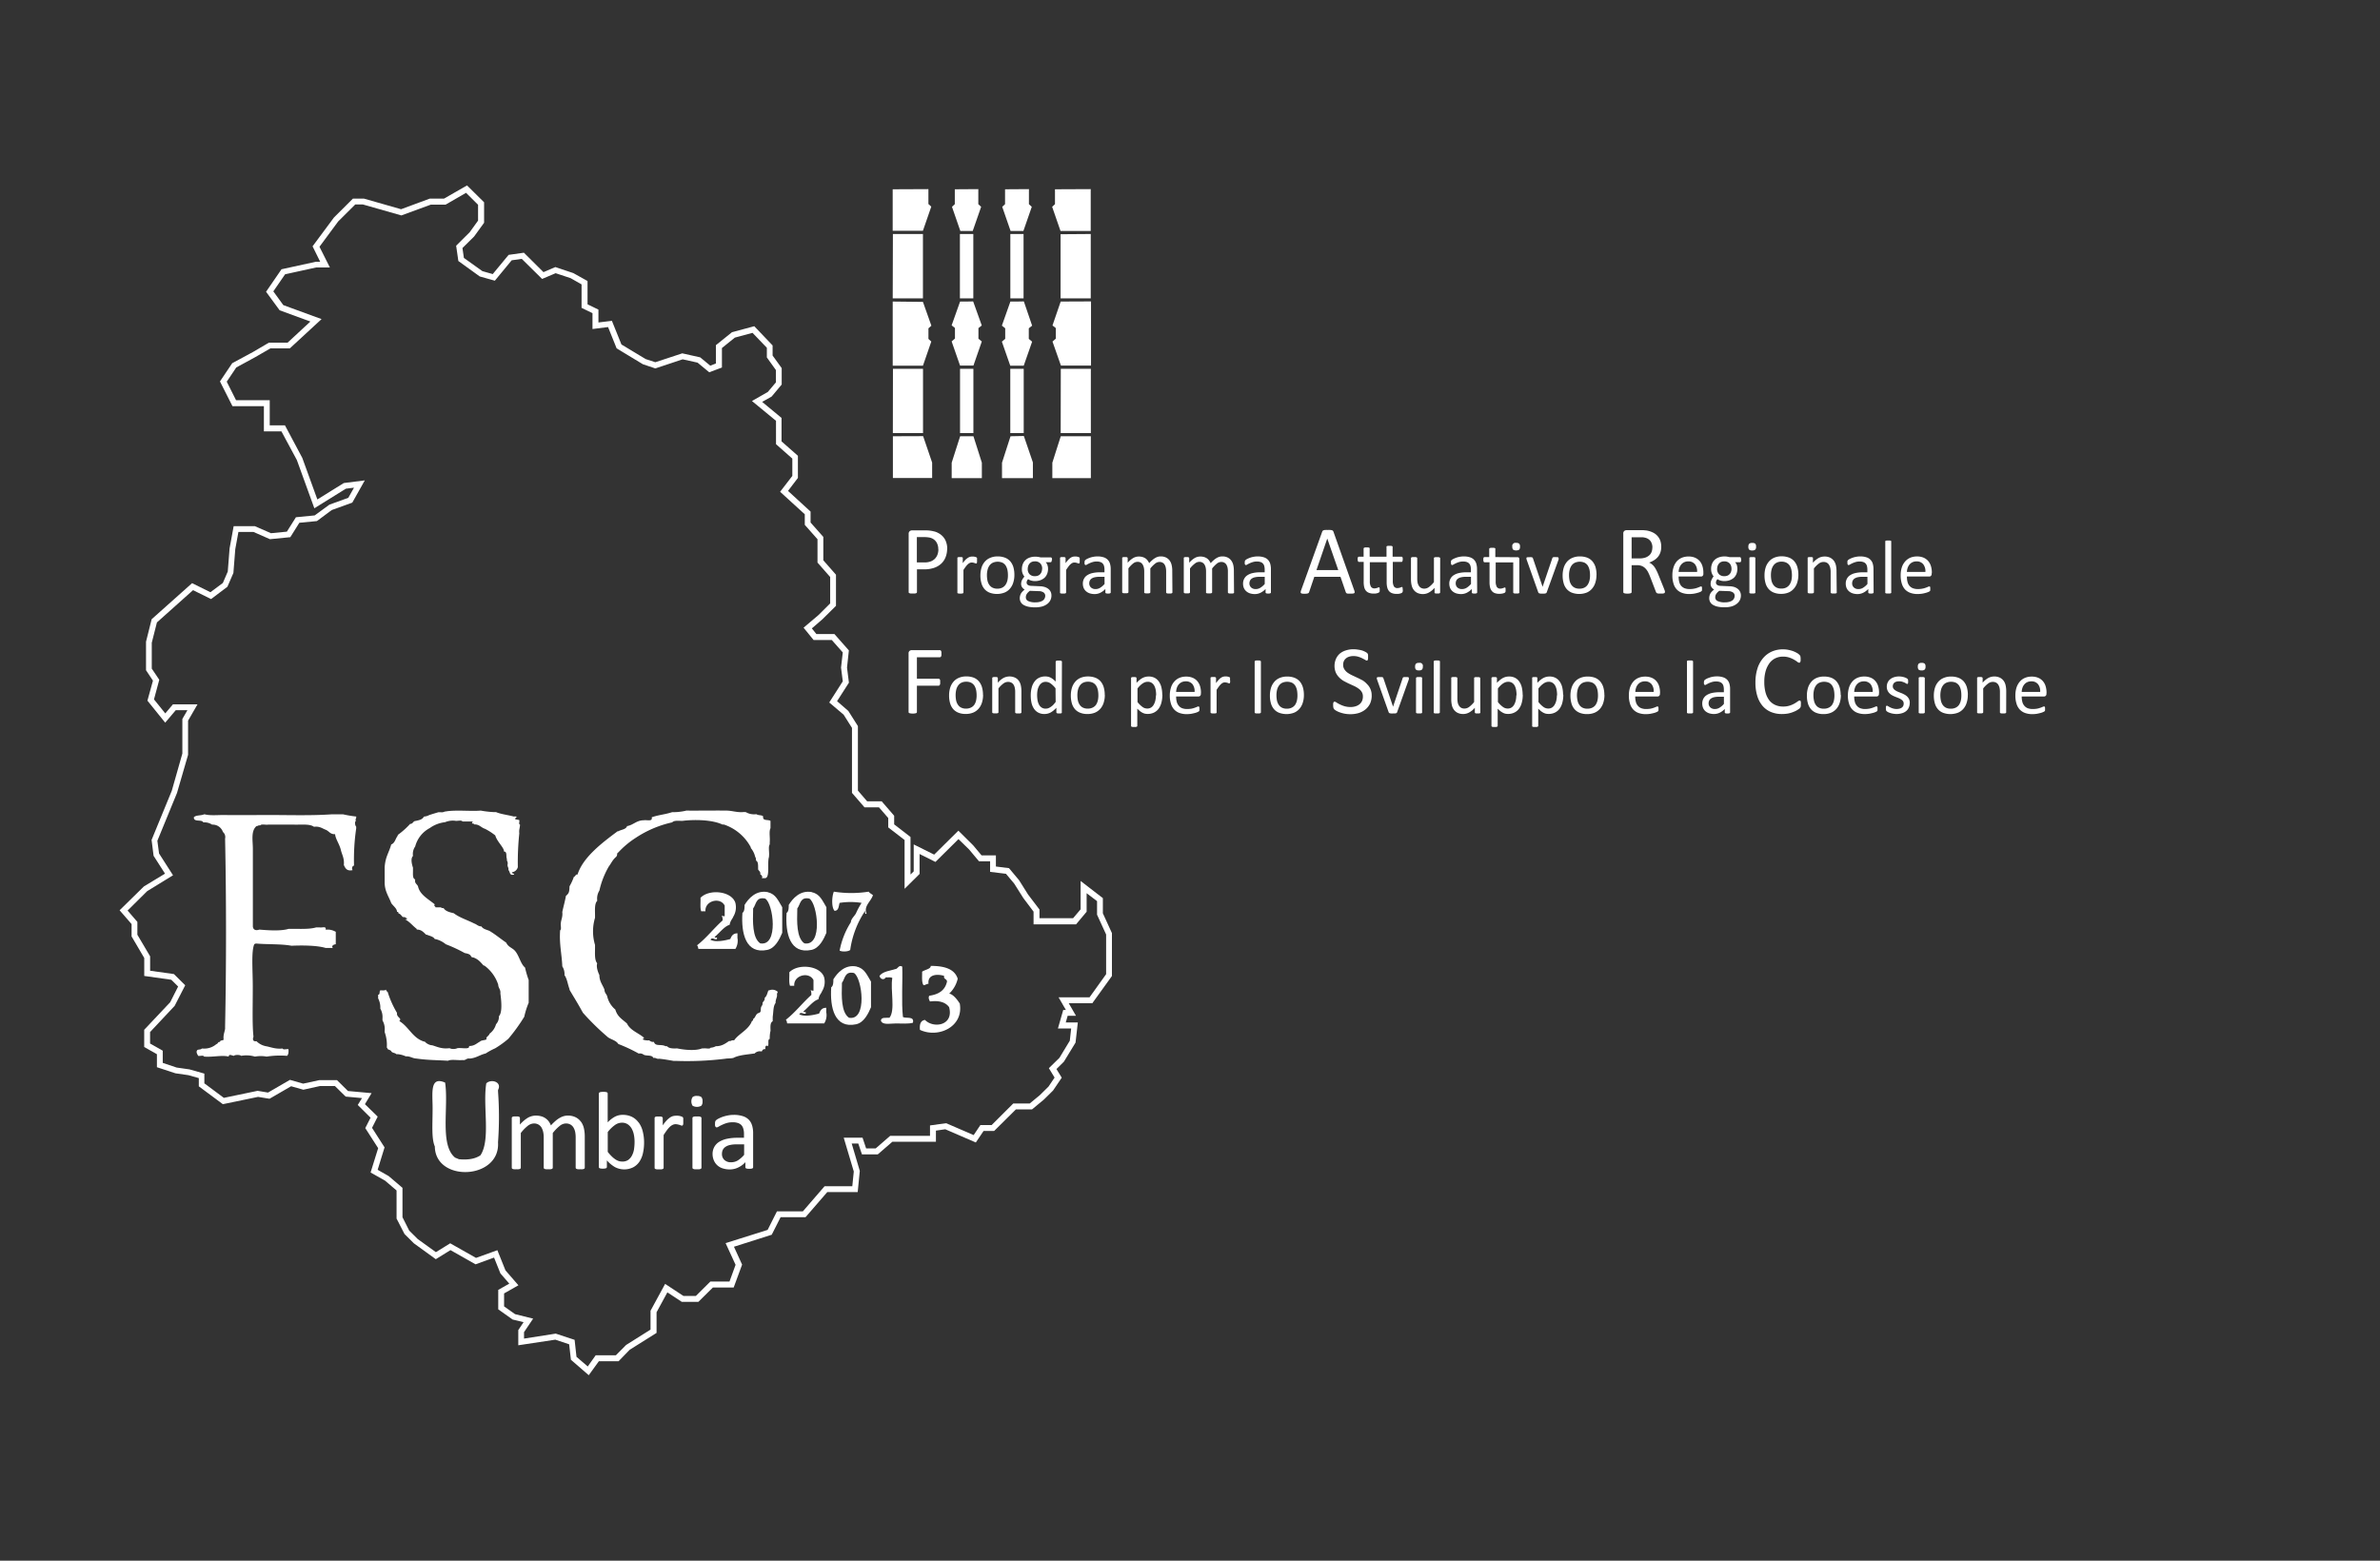 <svg id="Livello_1" data-name="Livello 1" xmlns="http://www.w3.org/2000/svg" viewBox="0 0 900 590.27"><rect x="0" y="0" width="900" height="590.27" fill="#333333" stroke="none"/><defs><style>.cls-1{fill:#FFFFFF;}</style></defs><title>SOCIALTavola disegno 6</title><path class="cls-1" d="M162.91,77.4h5.59l7.74-4.47,4.54,4.51v6l-3.16,4.39-5.13,5.1.84,5.79,8.09,5.84,5.71,1.6,6.36-7.71,3.82-.54L205,105.5l5.11-2.17,5.66,1.87,4.15,2.36v8.88l4.13,2v6l5.89-.74,3.24,8.06,9.93,6,4.7,1.58,10.34-3.44,5.63,1.25,4.42,3.65L273,139v-7.37l4.89-3.94,6.68-1.8,5.42,5.65v3.65l3.42,4.77v4.66l-3.05,3.62-6,3.43,9.09,7.49V168l6.17,5.45V180L295,186l9.33,8.51v4l4.81,5.44v8.83l4.79,5.45v10l-4.4,4.38-5.66,4.79,3.79,4.66h6.88l4.16,4.7-.66,5.75.66,5.18-5.12,8,5.44,4.61,3.16,5v24.58l4.73,5.46h5.47l3.51,4.05v3.55l6.18,4.76v18.46l5.67-5.62V323l6,3,8.71-8.63,4,3.9,3.75,4.48h4.21v4l6,.74,3.11,3.71,3.44,5.45,3.88,5.15v4.81h16.07l4-4.78v-7l3.94,3v5.13l3.43,7.49v15L412,377.22H400.31l2.75,4.76h-1l-2,7h5l-.51,4.63-3.92,6.48-4,3.92,2.16,3.55-2.29,3.4-3.28,3.24-3.82,3.15h-6.23L375,425.51h-4.26l-2.55,3.8-10.42-4.5-6.09.85v3.94H336.62l-5.48,4.76h-3.61l-1.36-4.07h-7.12l3.81,12.79-.56,5.57H311.82l-8.23,9.52H293.8l-3.52,7-15.89,5,3.77,8.21-2.3,6.33h-7.24l-5.48,5.44h-4.7l-6.92-4.56L246,495.75v7.13l-9.23,5.81-3.87,3.9h-7.64l-3,4.24L218,513.17l-.71-6.42-7.13-2.35-12,1.88v-2.44l3.45-5.11-6.85-1.7-4.14-2.93v-4.9l5.42-3.08-4.9-5.65-3.06-7.62L180,475.76l-9.75-5.52-5.41,3.35-6.87-4.95-3.23-3.21-2.54-5.05V449.26l-5.2-4.43-4.19-2.39,2.61-8.48-4.73-7.39,2.14-4.24L138,417.62l2.52-4.17-8.93-.81-4.17-4.12h-6.63l-6.15,1.33-5-1.43-8.29,4.81-3.94-.66-12.76,2.66-7.37-5.49v-3.68l-5.62-1.6-4.86-.69L61.54,402v-4.61l-4.79-2.71v-4.34l9.29-9.9,4-7.79-4.27-4.24-9-1.26V361.7l-4.82-8.16v-4.86l-3.7-4.29,7.41-7.34,9.77-6-5.28-8.25L59.51,318l7.43-18.11,4.18-14.4,0-12.92,3.57-6.18H65.4l-2.9,3.43-4.27-5.3,2-7.42-2.84-4.22V243.1l1.95-7.69L73,223.21l6.82,3.37L86,221.92l2.26-5.22.71-9,1.19-6.51h5.69l6.22,2.74,7.71-.76,3.42-5.45,6.64-.64,5.61-4.17,7.77-2.81,4.73-8.41-7.94,1-10,6.21-5.7-15.72-6.55-12.3H102v-9.52H89.26l-3.52-7,3.6-5.37,7.34-4,5.57-3.23h7.35l12-11.07-14.46-5.29-3.78-5.2,4.45-6.46,11.8-2.59h5.13l-3.93-7.82,7.08-9.58,6.46-6.43h2.83l14.6,4.16Zm13.7-7.27-8.72,5h-5.4l-10.82,4-14-4-4.22,0-7.17,7.14-8.08,10.89L121.08,99h-1.63l-13,2.84-5.84,8.51,5.13,7,11.63,4.26-8.63,8h-7.07l-6.06,3.55-7.8,4.21-4.63,6.9,4.73,9.36H99.79v9.52h6.63L112.26,174l6.61,18.24,11.93-7.41,3.07-.38-2.16,3.83-7.13,2.58L119,194.94l-7.09.69-3.43,5.45-6,.59L96.36,199h-8l-1.54,8.41-.69,8.77-1.86,4.31-4.7,3.5-6.93-3.43L57.35,234.2l-2.13,8.5,0,10.8,2.62,3.94L55.75,265l6.72,8.33,4-4.73h4.41l-1.92,3.33V285l-4,14.08-7.64,18.6.76,6,4.32,6.75-8,4.85-9.17,9,4.53,5.23v4.66l4.79,8.16v6.79l10.22,1.44,2.59,2.56-3,5.94-9.83,10.42V396l4.81,2.72v4.92l7,2.3,4.92.71,3.92,1.11v3.11l9.09,6.75,13.32-2.76,4.33.71,8.16-4.73,4.63,1.31,6.34-1.4h5.59l4.07,4,6.18.57-1.6,2.6,4.84,4.81-2,3.94,4.87,7.59-2.86,9.2,5.5,3.11,4.32,3.69v10.63l3,5.83,3.55,3.53,8.29,6,5.55-3.43,9.48,5.37,7-2.55,2.41,6,3.35,3.85-4.18,2.37v7.35l5.44,3.86,4.14,1-2,3v5.74L210,506.69l5.23,1.75.66,5.84,6.75,5.85,3.82-5.28h7.45l4.21-4.34,10.16-6.38v-7.81l4.09-7.52,5.44,3.58h6.29l5.49-5.43h7.86l3.18-8.65-3.08-6.76L291.83,467l3.35-6.62h9.42l8.24-9.52h11.5l.79-8-3.06-10.35h2.49l1.38,4.09h6l5.5-4.76h16.48v-4.22l3.53-.51,11.56,5,2.93-4.36h4l8.23-8.16h6.1l4.51-3.74,3.44-3.4,3.28-4.85-2-3.26,2.81-2.78,4.41-7.23.86-7.61h-4.56l.72-2.52h3.15l-2.75-4.76h8.92l7.42-10.29V352.92l-3.43-7.49v-5.74l-8.41-6.49v10.72l-2.85,3.36H393.08V344l-4.31-5.67-3.42-5.44-3.8-4.54-4.95-.62v-4.21h-5.42L368,319.72l-5.59-5.54-9.15,9.05-7.74-3.85v10.2l-1.21,1.18V316.57l-6.18-4.78v-3.26l-4.71-5.45h-5.5l-3.5-4.06v-24.4l-3.62-5.72-4.27-3.7,4.49-7-.72-5.7L321,246l-5.47-6.2h-6.82L307,237.67l4-3.45,5.13-5.08V217.37l-4.79-5.45v-8.85l-4.82-5.44v-4.14l-8.53-7.82,3.74-4.91v-8.37l-6.19-5.45v-8.87L288.21,152l3.57-2,3.82-4.56v-6.21l-3.44-4.76v-3.82l-6.93-7.27-8.43,2.27-6.08,4.9v6.93l-2.12.83-3.82-3.15L258,133.64,247.81,137l-3.66-1.2L235,130.29l-3.61-8.95-5.09.62V117.1l-4.12-2v-8.81l-5.37-3-6.8-2.28-4.49,1.92-7.4-7.35-5.79.82-6,7.26-3.91-1.11-7-5-.54-3.74,4.41-4.36,3.77-5.2V76.51Z"/><path class="cls-1" d="M77.17,308h.27c2.39.64,6,.1,8.81.29h9.63c9.74-.19,20.19.35,29.46-.29h4.41a43.65,43.65,0,0,0,4.95.83c.13.87-.59,1.09,0,1.68h-.27a2.29,2.29,0,0,0,.27,2.2v.56a81.55,81.55,0,0,0-.82,14.17h-.27a1.24,1.24,0,0,0-.27,1.66c-2.22.47-2.76-.74-3.32-1.95.24-2.46-.64-3.78-1.09-5.53-.51-2.34-2.07-4.26-2.21-6.13-1.86.13-2.3-1.19-3.58-1.67s-2.27-1.39-4.41-1.11c-1.56-1.17-4.74-.75-7.42-.82H101.4c-.93.17-2.56-.35-3,.29a1.49,1.49,0,0,0-1.11.26H97c-2.19,1.84-1.38,5.54-1.38,8.6,0,9.91,0,20.82,0,29.43.19,1.33,1.21,1.55,2.47,1.12,3.54.3,8.16.6,11-.27,3.58-.09,7.64.28,10.46-.56h1.37c.82.19,2.59-.59,2.2.83h1.11a6.27,6.27,0,0,1,2.74.84v4.71c-.8.05-1.8.64-1.09,1.39h-2.76c-3.37-1-9-1-12.65-.84h-.29c-4-.72-8.9-.45-13.21-.82a1.17,1.17,0,0,0-.82.27c-1.18,2.72-.56,9.78-.56,16.1,0,7.56-.24,14.32.27,18.88-.37.84-.3,1.94,1.11,1.67a6.88,6.88,0,0,0,3.85,1.95c1.89.4,3.49,1.09,6.06.83.2.62,1.55.1,2.21.26.08,1.11,0,2.06-.56,2.51a32.52,32.52,0,0,0-7.71.29,12.11,12.11,0,0,0-4.41,0,11.22,11.22,0,0,0-5.23-.29c-.28-.45-2.46-.45-2.74,0-.47,0-2-.91-1.94.29-2.64-.66-5.67.25-9.35,0-.2-.64-1.55-.12-2.21-.29-.28-.57-1-1.48-.27-2.22.47-.25,1.37-.1,1.65-.55h.27a7,7,0,0,0,5.24-1.67c.57-.09.53-.76,1.11-.83h.26c0-.72,1-.45,1.38-.84-.25-1.81.36-2.79.54-4.15v-.84c.47-23,.47-48,0-71.07a2.53,2.53,0,0,0-.82-2.5,4.09,4.09,0,0,0-3.85-2.78H80.2a5.18,5.18,0,0,0-3.3-.84c-.57-1.28-3.72.05-3.59-1.94.78-.89,2.73-.57,3.86-1.11"/><path class="cls-1" d="M168.84,306.86c3.92-.59,9.33.05,12.94-.28a36,36,0,0,0,4.95.57h.84c1.92.82,4.44,1.06,6.6,1.65h1.11v.28c0,.37-.49.26-.56.56.27.45,1.16.3,1.65.55.17.49-.33,1.64.27,1.67,0,1.18-.45,1.93-.27,3.33a106.57,106.57,0,0,0-.55,12.77,2.6,2.6,0,0,1-2.21,1.94c-.08.64.81.32.83.84-1.9.62-1.48-1.09-2.19-1.67.19-1-.47-1.19-.29-2.22s-.4-1.07-.27-2c-.43-.86.22-2.81-1.11-2.78.12-1.44-2.64-3.7-3.29-6.1a23.84,23.84,0,0,0-3.86-2.49c-1.5-.44-2.13-1.74-4.12-1.67,0-.46-.77-.15-.82-.56,0-.21.26-.27.26-.55H174.9c-.39-.64-1.92-.1-2.76-.27a7.64,7.64,0,0,0-3.85.54,12.24,12.24,0,0,0-5.77,2.22,11,11,0,0,0-5.51,6.95,5,5,0,0,0-.84,3.6c-1,1-.39,3.26,0,4.44v1.11c0,1.43-.18,3,.84,3.33-.33,1.64.86,1.74,1.1,2.78.75,3.05,3.85,4.63,6.32,6.67-.55.57.12.55.29,1.11h1.65c.52-.05.61.32,1.09.28h.29c.72,1.21,2.29,1.57,3.85,1.94,2.17,1.68,5.17,2.57,7.71,3.88,1,.32,1.48,1.1,2.74,1.11.63,1,1.92,1.22,3,1.67,2.27,1.33,4.21,3,6.35,4.44.75,1.57,2,1.89,3,2.78,1.88,1.73,2.34,5.22,4.14,6.66a38.93,38.93,0,0,0,1.38,4.73v8.6a30,30,0,0,0-1.67,5.28,67.23,67.23,0,0,1-6,8.32,36.89,36.89,0,0,1-5,3.62,24.68,24.68,0,0,0-3.59,1.95c-2.15.49-3.6,1.73-6,1.93-1.35-.23-1.43.79-2.76.56-1.75.18-4.22-.37-5.5.27-3.92-.26-7.73-.22-11.85-.83-1.6-.05-2.37-.94-4.12-.84a9.42,9.42,0,0,0-3-.82h-.56c-.45-.56-1.58-.44-1.91-1.11-.26-.49-1-.51-1.38-.85,0-.35-.36-.37-.29-.82a14.31,14.31,0,0,0-.82-5.55v-.56a6.63,6.63,0,0,0-.83-3.89v-.82a6.24,6.24,0,0,0-.82-3.62,7.63,7.63,0,0,0-.83-3.89v-1.38c.83,0,.36-1.31.83-1.66.79,0,1.8.15,2.2-.29a.79.79,0,0,0,.56.84,36.37,36.37,0,0,0,3.56,8c-.3,1.73,2.09,2,.85,3.06,3.58,2.12,5,6.43,9.35,7.77h.27a4.47,4.47,0,0,0,2.47,1.38h.29c2,.59,3.65,1.5,6.6,1.12a3.72,3.72,0,0,0,3,0c1.63-.24,4.79.65,4.4-.83,2,.05,2.87-1,4.14-1.67.53-.57,1.77-.43,2.48-.84-.29-.89.37-.87,1.09-1.93V391a6.64,6.64,0,0,0,2.49-3.6,4.21,4.21,0,0,0,1.1-3.06c1.43-1.43.85-6.35.55-8.6.17-1.57-.79-2-.82-3.33a14.56,14.56,0,0,0-5.24-7.22h-.28c-1.38-1.53-2-2.34-3.86-3.06a1.41,1.41,0,0,1-.82-.27c-.32-1-1.4-1.18-2.47-1.4a55.31,55.31,0,0,0-7.16-3.33,9.59,9.59,0,0,0-3.85-1.94h-.29c-.55-1-1.93-1.19-3-1.66h-.27c-.93-.84-1.67-1.85-3.3-1.95-.17,0-.34,0-.29-.27-1.83-1.45-2.39-2.44-4.39-3.62H154a1.6,1.6,0,0,0-1.66-.83c-.54-.47-.83-1.19-1.65-1.39,0-.34-.08-.66-.56-.56,0-1.31-1.33-2.12-2.18-3.33-.91-2.51-2.46-4.38-2.49-7.77V328c.28-4,1.56-5.33,2.49-8.61,1.41-.51,1.6-2.27,2.47-3.33v-.27a30,30,0,0,0,4.68-4.18c1.06.05,1.06-1,1.93-1.09,1.8-.37,2.66-.59,3.3-1.68a4.62,4.62,0,0,0,1.92-.54c1.18-.41,2.39-.76,3.58-1.11h.83c1,.2,1.31-.36,2.2-.29"/><path class="cls-1" d="M259.42,306.58c4,.05,10.23-.05,15.14,0,2.38,0,4,.78,6.6.56H282a6.23,6.23,0,0,0,3.85.82h.27c.59.53,2,.19,2.48.85-.32,1.8,1.88,1.07,2.76,1.66v2.78c-.64,1.21-.1,3.6-.29,5.26v.85c-.62.92-.08,3-.27,4.44v.27c-.76,2.32.44,7.67-1.38,8.06h-1.36c.44-.42,0-1.18-.56-1.4.19-1.11-.57-1.28-.82-1.93v-.56c0-1.23,0-2.39-.83-2.78a1.83,1.83,0,0,0-.28-1.39,7.74,7.74,0,0,0-1.65-3.33v-.27a18,18,0,0,0-10.18-8.62h-.56c-3.65-1.73-10.06-2-15.14-1.38-1.41,0-3.18-.25-3.85.56a40.89,40.89,0,0,0-13.77,5.84,33.76,33.76,0,0,0-6.61,5.53c-.78.42-.12.93-.83,1.67-1.38,1.21-1.85,2.45-2.74,3.62a31.83,31.83,0,0,0-3.58,9.15,5.63,5.63,0,0,0-.83,3.62v.27c-1,1-.84,3.23-.82,5.28v1.11a17.87,17.87,0,0,0,0,10.27v1.11c0,2.23-.21,4.64.82,5.84-.42,1.31.25,3.26.83,4.44,0,2.45,1.26,3.73,1.93,5.55,0,1.31.91,1.67,1.09,2.78a9.16,9.16,0,0,0,3,4.71c.83,2.73,2.38,3.48,4.41,5.28,1.3,2.75,4.51,3.59,6.6,5.54-.46-.1-.51.22-.54.55a5.07,5.07,0,0,0,2.2.29c.27,0,.32.22.54.27a1.79,1.79,0,0,0,1.38.29c.57,1.9,2.7.74,4.41,1.66h.56c.69.78,2,.91,3.56.83h.29c2.52.55,7,1,9.36,0H266c.83-.17,2.37.37,2.74-.27a4.47,4.47,0,0,0,1.94-.56c2.32,0,3.58-1,5-1.95h.55a1.89,1.89,0,0,1,1.38-.27c1.68-2.46,5.08-3.73,6.6-6.93,0-.56.76-.36.55-1.11.93-.47.95-1.85,1.94-2.24,1.31-.37.81-.89,1.09-2.21.17-.58.69-.8.56-1.66.27-.64.94-.91.82-1.95.79-.59,1-1.74,1.38-2.78h.27a3,3,0,0,1,3.32.56,1.81,1.81,0,0,0-.29,1.39c-.12,1-.61,1.6-.55,2.78-.95,1.28-.76,2.94-1.1,5.27v1.66c-1,.51-.87,2.09-.82,3.6a10.79,10.79,0,0,0-.29,3.07c-1,.2-.12,2.27-.82,2.77-.59-.62-1,.2-.83,1.11-.86-.13-1.13.36-1.36.84h-.29a2.74,2.74,0,0,0-2.47.83H285c-2.71.4-5.67.57-7.7,1.66-1.37.26-2,.12-3,.29a117.54,117.54,0,0,1-18.46.83h-1.09c-1.8-.31-3.58-.64-5.5-.83-1,.19-1.18-.49-2.21-.29-.4-1.36-2.94-.55-3.85-1.39a2.33,2.33,0,0,0-1.65-.27,60.16,60.16,0,0,0-7.72-3.62c-.79-1.31-2.58-1.65-3.84-2.49a93.43,93.43,0,0,1-9.64-9.44c0-.29-.22-.34-.29-.56-1.48-2.75-3.13-5.35-4.68-8v-.28c-.69-1.72-.89-3.91-1.91-5.27a5.36,5.36,0,0,0-.83-3.33c-.18-4.65-1.19-8.43-.82-13.62.62-.38.1-1.93.27-2.77.15-1.43.77-2.38.55-4.16.44-2.07,1-4,1.38-6.11,1.2-1,1.28-1.51,1.36-3.62a20.4,20.4,0,0,0,1.65-3.6c.66-.08.52-1,1.38-.84,2-6.49,9.26-12,15.15-16.37h.27c1.09-.66,2.86-.64,3.31-1.95,2.41-.42,3.52-2.19,6.33-2.21,1.19-.2,3.38.62,3-1.13,2.72-.95,4.84-1,7.71-1.93a21.57,21.57,0,0,0,5.23-.56"/><path class="cls-1" d="M321.78,348.76a30.53,30.53,0,0,0-4.27,10.78c1,.53,3.34.39,4-.26a35.28,35.28,0,0,1,5.65-14.78c.05.47-.27,1.35.54,1.08-1.21-2.85,1.61-4.56,2.41-7-.51-.48-1.25-.74-1.6-1.34a41.92,41.92,0,0,1-13.18,0c-.76,1.68-1,5.94.27,7.25,1.57-.05,1.52-1.72,1.89-3a26.39,26.39,0,0,1,8.32,0,28.17,28.17,0,0,0-2.15,4c-.62,1.09-1.78,2-1.9,3.18"/><path class="cls-1" d="M335,369.63c-.72,1.22-2.15.74-2.42-.54,1.3-1.75,4.16-1.94,6.46-2.69.66-.51,1.05-1.45,2.14-.81.22,5.26-.37,13.39.27,19.08,1.36.62,4.39-.44,3.77,2.15-1.57.48-4.14.27-6.45.27s-5.08.69-5.65-1.07c.05-1.38,1.85-1,3.23-1.08,2.31-2.86.27-10.59,1.08-15-.41-.43-1.38-.24-2.16-.27Z"/><path class="cls-1" d="M348.73,367.48c1.13-.76,3.3-1,3.23-2.16,5,0,9,1.06,10.2,4.85a11.24,11.24,0,0,1-3.22,5.64c1.43.21,3.05,2.23,4,3.76,1.53,8.77-8.1,13.21-15.05,9.95-.23-2.14.25-3.52,1.89-3.77,3.18,3.32,11,2.17,9.13-4.83-1.58-2.14-4.29-2.51-7.25-2.15-.35-.76-.67-1.33-.27-2.16,3.52-.5,6-2,6.72-5.36,0-1.08-1.38-.78-1.08-2.16-2.47-.76-6.34-.67-5.91,3-.75,0-1.12.5-1.88.53-.78-1.09-.49-3.26-.54-5.09"/><path class="cls-1" d="M312.45,383.06v-1.88c-1.67-.05-2.24,1-2.69,2.15-2.09.61-5.76,1.33-7.52.27.67-1.14,1.8.22,2.42-.27.42-1-.91-.17-.81-.81,1.79-1.49,3.74-4.07,5.64-4.56a5.19,5.19,0,0,1,.74-1.93,6.44,6.44,0,0,0,.67-1.2h0a6.78,6.78,0,0,0,.74-5.21c-1.41-4.43-9.86-5.32-13.16-1.87.09,1.7-.23,3.8.27,5.1h1.6c-.34-4,5.59-5.52,7.27-2.16v4a1.52,1.52,0,0,1-1.08-.27,4.5,4.5,0,0,1,.27,1.89c-3.35,3-6.09,6.63-9.67,9.41.4.21.38.85.54,1.34h14a5.82,5.82,0,0,0,.81-4"/><path class="cls-1" d="M322.93,368c3.08,1.8,5.2,18.2-1.89,16.93-3-2.07-2.79-8.33-2.67-12.64v-.54c1.21-1.55,1-4.51,4.56-3.75m1.07-2.43c-4.52-.94-7.42,2.48-8.86,4.83,0,.56.08,2.51-.81,3-.54,7.8,1.31,15.7,9.4,14,3-.64,4.63-4.07,5.64-6.46v-9.68c-1.48-2.39-2.4-5-5.37-5.64"/><path class="cls-1" d="M337.65,165v15.79h14.84v-5.83l-3.41-10Zm25.43,0-3.2,10v5.83h11.41v-5.83l-3.18-10Zm19.05,0-3.22,10v5.84h11.68V174.9l-3.42-10Zm19,0-3.19,10v5.83h14.57V165Zm-38.09-1.21h5.05V139.49h-5.05Zm-25.41,0h11.41V139.48H337.67Zm44.41,0h5.08V139.48h-5.08Zm19.06,0h11.41V139.48H401.14Zm0-49.74L398,123.09l1.26,1v4L398,129.18l3.19,9.08h11.38V114Zm-63.52,0v24.27h11.43l3.16-9.14-1.08-1v-4l1.11-1-3.19-9Zm28,0h-2.52l-3.2,9,1.26,1v4l-1.26,1.08,3.18,9.13h5.07l3.16-9.1L370,128.1v-4l1.26-1L368,114Zm19,0h-2.5l-3.22,9.11,1.26,1v4l-1.26,1.06,3.17,9.1h5.09l3.18-9.09-1.26-1.06v-4l1.26-1L387.17,114Zm-47-1.21h11.43V88.52H337.65Zm25.41,0h5.07V88.52h-5.07Zm19.07,0h5V88.52h-5Zm19-24.25v24.25h11.41V88.51Zm-63.49-17V87.29h11.43l3.16-9.13-1.08-1V71.53Zm23.49,0v5.63l-1.07,1,3.16,9.13h4.69l3.18-9.13-1.07-1V71.53Zm19,0v5.63l-1.07,1,3.16,9.13H387l3.17-9.13-1.08-1V71.53Zm18.88,0v5.63l-1.07,1,3.16,9.13h11.43V71.53Z"/><path class="cls-1" d="M354.81,207.77a5,5,0,0,0-.54-2.42,3.8,3.8,0,0,0-1.35-1.47,4.25,4.25,0,0,0-1.63-.6,10.73,10.73,0,0,0-1.66-.14h-2.92v9.58h2.85a6.55,6.55,0,0,0,2.37-.37,4.66,4.66,0,0,0,1.58-1,4.53,4.53,0,0,0,1-1.58,5.81,5.81,0,0,0,.34-2m3.31-.25a8.53,8.53,0,0,1-.59,3.23,6.66,6.66,0,0,1-1.66,2.45,7.66,7.66,0,0,1-2.68,1.57,11.49,11.49,0,0,1-3.78.56h-2.7v8.59a.5.5,0,0,1-.08.27.55.55,0,0,1-.25.17,2.19,2.19,0,0,1-.49.12c-.2,0-.45,0-.76,0s-.55,0-.75,0a2.05,2.05,0,0,1-.49-.12.65.65,0,0,1-.26-.17.49.49,0,0,1-.06-.27v-22a1.24,1.24,0,0,1,.38-1,1.28,1.28,0,0,1,.86-.32h5.07c.52,0,1,0,1.48.06a13.27,13.27,0,0,1,1.66.29,6.4,6.4,0,0,1,2,.79,6.22,6.22,0,0,1,1.7,1.43,5.85,5.85,0,0,1,1.07,2,7.43,7.43,0,0,1,.37,2.46"/><path class="cls-1" d="M369.46,212a4.28,4.28,0,0,1,0,.54,1.37,1.37,0,0,1-.05.34.54.54,0,0,1-.11.18.24.24,0,0,1-.17.07.93.93,0,0,1-.29-.07,3.85,3.85,0,0,0-.37-.13,3.61,3.61,0,0,0-.45-.12,3.2,3.2,0,0,0-.56-.06,1.76,1.76,0,0,0-.7.15,2.56,2.56,0,0,0-.71.47,5.33,5.33,0,0,0-.79.87c-.29.37-.59.81-.93,1.33v8.52a.29.29,0,0,1-.05.18.45.45,0,0,1-.18.14,2,2,0,0,1-.36.08,5.62,5.62,0,0,1-1.16,0,1.67,1.67,0,0,1-.35-.08.43.43,0,0,1-.19-.14.37.37,0,0,1,0-.18V211.13a.54.54,0,0,1,0-.2.3.3,0,0,1,.17-.13.85.85,0,0,1,.33-.1l.52,0,.53,0a.6.6,0,0,1,.31.1.3.3,0,0,1,.17.13.31.31,0,0,1,0,.2V213a12.61,12.61,0,0,1,1-1.26A5.24,5.24,0,0,1,366,211a2.73,2.73,0,0,1,.81-.39,2.89,2.89,0,0,1,.82-.11l.42,0a2.14,2.14,0,0,1,.49.07,2.65,2.65,0,0,1,.47.13,1.11,1.11,0,0,1,.29.14.53.53,0,0,1,.12.15s0,.08.05.15,0,.17,0,.3V212"/><path class="cls-1" d="M381.15,217.6a10.38,10.38,0,0,0-.18-2,5.57,5.57,0,0,0-.64-1.65,3.32,3.32,0,0,0-1.21-1.11,4.59,4.59,0,0,0-3.7,0,3.39,3.39,0,0,0-1.25,1.06,4.79,4.79,0,0,0-.72,1.62,8.07,8.07,0,0,0-.24,2,10.72,10.72,0,0,0,.19,2,4.58,4.58,0,0,0,.65,1.61,3.31,3.31,0,0,0,1.21,1.11,4.06,4.06,0,0,0,1.91.41,4,4,0,0,0,1.78-.37,3.24,3.24,0,0,0,1.26-1.05,4.85,4.85,0,0,0,.72-1.61,8.21,8.21,0,0,0,.22-2.05m2.44-.16a9.3,9.3,0,0,1-.42,2.91,6.17,6.17,0,0,1-1.23,2.29,5.31,5.31,0,0,1-2.05,1.5,8,8,0,0,1-5.6.07,5.09,5.09,0,0,1-2-1.38,5.76,5.76,0,0,1-1.16-2.21,10.37,10.37,0,0,1-.39-2.92,10.21,10.21,0,0,1,.4-2.9,6.39,6.39,0,0,1,1.23-2.29,5.44,5.44,0,0,1,2.06-1.49,7,7,0,0,1,2.86-.54,7.59,7.59,0,0,1,2.74.47,5,5,0,0,1,2,1.38,6.11,6.11,0,0,1,1.18,2.2,10.47,10.47,0,0,1,.38,2.91"/><path class="cls-1" d="M394.1,215.11a2.86,2.86,0,0,0-.73-2.05,2.7,2.7,0,0,0-2.05-.74,2.89,2.89,0,0,0-1.18.22,2.57,2.57,0,0,0-.84.64,2.69,2.69,0,0,0-.5.93,4,4,0,0,0-.17,1.09,2.8,2.8,0,0,0,.72,2,2.7,2.7,0,0,0,2,.72,2.94,2.94,0,0,0,1.21-.22,2.12,2.12,0,0,0,.84-.62,2.6,2.6,0,0,0,.51-.91,3.76,3.76,0,0,0,.17-1.08m1.18,10.25a1.5,1.5,0,0,0-.68-1.29,3.26,3.26,0,0,0-1.83-.47l-3.32-.12a7.59,7.59,0,0,0-.75.67,3.29,3.29,0,0,0-.46.62,1.68,1.68,0,0,0-.23.59,2.32,2.32,0,0,0-.07.59,1.54,1.54,0,0,0,.94,1.42,6,6,0,0,0,2.63.47,6.53,6.53,0,0,0,1.78-.21,3.38,3.38,0,0,0,1.16-.55,1.91,1.91,0,0,0,.62-.79,2.18,2.18,0,0,0,.21-.93m2.49-13.64a1.57,1.57,0,0,1-.14.72.38.38,0,0,1-.35.22h-1.84a2.58,2.58,0,0,1,.69,1.14,4.11,4.11,0,0,1,.21,1.3,5,5,0,0,1-.36,2,4,4,0,0,1-1,1.47,5.11,5.11,0,0,1-1.58.91,6.43,6.43,0,0,1-2,.32,5,5,0,0,1-1.5-.22,3.14,3.14,0,0,1-1.07-.52,2,2,0,0,0-.42.58,1.58,1.58,0,0,0-.17.76,1,1,0,0,0,.45.84,2.31,2.31,0,0,0,1.25.36l3.35.15A7,7,0,0,1,395,222a4.58,4.58,0,0,1,1.38.69,3,3,0,0,1,.9,1.08,3.14,3.14,0,0,1,.32,1.48,3.86,3.86,0,0,1-.37,1.7,4,4,0,0,1-1.12,1.41,5.77,5.77,0,0,1-1.94,1,9.71,9.71,0,0,1-2.79.35,11.53,11.53,0,0,1-2.64-.27,6,6,0,0,1-1.8-.72,2.74,2.74,0,0,1-1-1.11,3,3,0,0,1-.31-1.38,3.39,3.39,0,0,1,.12-.91,3.35,3.35,0,0,1,.34-.86,3.82,3.82,0,0,1,.59-.75,6.32,6.32,0,0,1,.8-.73,2.75,2.75,0,0,1-1-.91,2.24,2.24,0,0,1-.34-1.17,3.46,3.46,0,0,1,.37-1.57,5.25,5.25,0,0,1,.88-1.24,4.18,4.18,0,0,1-.69-1.2,4,4,0,0,1-.27-1.61,5.23,5.23,0,0,1,.37-2,4.07,4.07,0,0,1,1-1.46,4.16,4.16,0,0,1,1.58-.93,5.83,5.83,0,0,1,2-.34c.39,0,.76,0,1.09.07a6.94,6.94,0,0,1,1,.19h3.87a.4.4,0,0,1,.37.23,1.69,1.69,0,0,1,.12.73"/><path class="cls-1" d="M408.28,212a4.28,4.28,0,0,1,0,.54,1,1,0,0,1-.05.34,1.45,1.45,0,0,1-.1.18.32.32,0,0,1-.19.07.94.94,0,0,1-.28-.07,3.07,3.07,0,0,0-.37-.13,4.36,4.36,0,0,0-.46-.12,3,3,0,0,0-.55-.06,1.81,1.81,0,0,0-.71.15,3.09,3.09,0,0,0-.71.47,5.33,5.33,0,0,0-.79.87c-.28.37-.59.81-.92,1.33v8.52a.37.37,0,0,1-.05.18.49.49,0,0,1-.19.14,1.67,1.67,0,0,1-.35.08,4.68,4.68,0,0,1-.59,0,4.56,4.56,0,0,1-.57,0,2,2,0,0,1-.36-.08.34.34,0,0,1-.18-.14.37.37,0,0,1,0-.18V211.13a.94.94,0,0,1,0-.2.4.4,0,0,1,.19-.13.67.67,0,0,1,.32-.1l.52,0,.52,0a.64.64,0,0,1,.32.1.34.34,0,0,1,.17.13.39.39,0,0,1,.05.2V213a11.33,11.33,0,0,1,1-1.26,6.22,6.22,0,0,1,.88-.76,2.73,2.73,0,0,1,.81-.39,2.94,2.94,0,0,1,.82-.11l.42,0a2.22,2.22,0,0,1,.49.07,2.91,2.91,0,0,1,.47.13,1.3,1.3,0,0,1,.29.14.29.29,0,0,1,.11.15.37.37,0,0,1,.05.15c0,.07,0,.17,0,.3V212"/><path class="cls-1" d="M417.68,218.16h-2a7.43,7.43,0,0,0-1.68.17,3.35,3.35,0,0,0-1.18.48,1.89,1.89,0,0,0-.69.78,2.31,2.31,0,0,0-.23,1,2.09,2.09,0,0,0,.64,1.6,2.48,2.48,0,0,0,1.78.61,3.2,3.2,0,0,0,1.7-.49,6.66,6.66,0,0,0,1.67-1.45Zm2.34,5.9a.29.29,0,0,1-.12.26.83.83,0,0,1-.3.13,2.94,2.94,0,0,1-.59.05,2.79,2.79,0,0,1-.59-.05.69.69,0,0,1-.32-.13.3.3,0,0,1-.1-.26v-1.29a6.81,6.81,0,0,1-1.89,1.41,4.78,4.78,0,0,1-2.17.51,6,6,0,0,1-1.83-.27,4,4,0,0,1-1.4-.78,3.41,3.41,0,0,1-.91-1.23,4.31,4.31,0,0,1-.32-1.66,3.77,3.77,0,0,1,.46-1.9,3.41,3.41,0,0,1,1.26-1.33,6,6,0,0,1,2-.79,11.78,11.78,0,0,1,2.69-.27h1.77v-1a5.13,5.13,0,0,0-.15-1.31,2.21,2.21,0,0,0-.51-1,2,2,0,0,0-.91-.58,4.11,4.11,0,0,0-1.36-.2,5,5,0,0,0-1.57.22,9.3,9.3,0,0,0-1.21.46c-.35.16-.64.32-.87.45a1.38,1.38,0,0,1-.51.22.4.4,0,0,1-.2-.07.31.31,0,0,1-.15-.17.76.76,0,0,1-.1-.3,2.42,2.42,0,0,1,0-.39,2.86,2.86,0,0,1,.05-.57.79.79,0,0,1,.24-.39,2.89,2.89,0,0,1,.65-.43,8.26,8.26,0,0,1,1.1-.47,7.81,7.81,0,0,1,1.33-.34,8,8,0,0,1,1.46-.14,7.36,7.36,0,0,1,2.36.32,3.56,3.56,0,0,1,2.44,2.44,7.41,7.41,0,0,1,.27,2.11Z"/><path class="cls-1" d="M443.35,224.05a.46.46,0,0,1-.05.2,1.17,1.17,0,0,1-.19.14,2.1,2.1,0,0,1-.37.08,4.45,4.45,0,0,1-.55,0,4.89,4.89,0,0,1-.59,0,2.33,2.33,0,0,1-.37-.08.84.84,0,0,1-.19-.14.47.47,0,0,1-.06-.2v-7.86a6.77,6.77,0,0,0-.14-1.48,3.92,3.92,0,0,0-.45-1.18,2.13,2.13,0,0,0-.81-.74,2.36,2.36,0,0,0-1.13-.25,2.65,2.65,0,0,0-1.63.62A11.41,11.41,0,0,0,435,215v9a.31.31,0,0,1-.07.2c0,.05-.1.08-.18.14a2.1,2.1,0,0,1-.37.08,8,8,0,0,1-1.13,0,1.92,1.92,0,0,1-.37-.08,1.17,1.17,0,0,1-.19-.14.46.46,0,0,1,0-.2v-7.86a6.74,6.74,0,0,0-.15-1.48,4.54,4.54,0,0,0-.47-1.18,2.23,2.23,0,0,0-.79-.74,2.36,2.36,0,0,0-1.13-.25,2.72,2.72,0,0,0-1.65.62,10.62,10.62,0,0,0-1.78,1.85v9a.37.37,0,0,1-.07.2c0,.05-.1.08-.18.14a1.79,1.79,0,0,1-.36.08,4.89,4.89,0,0,1-.58,0,5,5,0,0,1-.58,0,1.67,1.67,0,0,1-.35-.08.66.66,0,0,1-.19-.14.46.46,0,0,1-.05-.2V211.13a.53.53,0,0,1,0-.19c0-.07.08-.1.18-.15a1.22,1.22,0,0,1,.32-.09h1.05a1,1,0,0,1,.32.09c.08.05.13.08.16.15a.3.3,0,0,1,.05.19v1.71a8.51,8.51,0,0,1,2.11-1.8,4.21,4.21,0,0,1,2.05-.55,4.82,4.82,0,0,1,1.43.18,4.17,4.17,0,0,1,1.13.52,3.32,3.32,0,0,1,.82.81,5.19,5.19,0,0,1,.58,1,11.16,11.16,0,0,1,1.21-1.19,6,6,0,0,1,1.11-.79,4,4,0,0,1,1-.44,3.5,3.5,0,0,1,1-.13,4.4,4.4,0,0,1,2.09.43,3.93,3.93,0,0,1,1.36,1.16,4.88,4.88,0,0,1,.74,1.72,9.37,9.37,0,0,1,.22,2.09Z"/><path class="cls-1" d="M466.65,224.05a.35.35,0,0,1,0,.2,1.63,1.63,0,0,1-.18.14,1.92,1.92,0,0,1-.37.08,4.62,4.62,0,0,1-.56,0,5,5,0,0,1-.59,0,2.33,2.33,0,0,1-.37-.08c-.08-.06-.15-.09-.18-.14a.31.31,0,0,1-.07-.2v-7.86a6.8,6.8,0,0,0-.13-1.48,3.93,3.93,0,0,0-.46-1.18,2.13,2.13,0,0,0-.81-.74,2.34,2.34,0,0,0-1.12-.25,2.67,2.67,0,0,0-1.64.62,11.41,11.41,0,0,0-1.8,1.85v9a.3.3,0,0,1-.06.2.84.84,0,0,1-.19.14,1.92,1.92,0,0,1-.37.08,4.63,4.63,0,0,1-.57,0,4.88,4.88,0,0,1-.56,0,2.1,2.1,0,0,1-.37-.08c-.08-.06-.15-.09-.18-.14a.46.46,0,0,1,0-.2v-7.86a6.74,6.74,0,0,0-.15-1.48,3.93,3.93,0,0,0-.47-1.18,2.26,2.26,0,0,0-.8-.74,2.32,2.32,0,0,0-1.12-.25,2.68,2.68,0,0,0-1.65.62A10.28,10.28,0,0,0,450,215v9a.47.47,0,0,1-.06.2.84.84,0,0,1-.19.14,1.67,1.67,0,0,1-.35.08,5,5,0,0,1-.59,0,4.8,4.8,0,0,1-.57,0,2,2,0,0,1-.36-.08.48.48,0,0,1-.18-.14.46.46,0,0,1-.05-.2V211.13a1,1,0,0,1,0-.19.42.42,0,0,1,.19-.15,1,1,0,0,1,.32-.09h1a1,1,0,0,1,.32.09.42.42,0,0,1,.17.15.38.38,0,0,1,.05.19v1.71a8.67,8.67,0,0,1,2.1-1.8,4.27,4.27,0,0,1,2.06-.55,4.87,4.87,0,0,1,1.43.18,4,4,0,0,1,1.12.52,3.54,3.54,0,0,1,.83.81,4.71,4.71,0,0,1,.57,1,11.16,11.16,0,0,1,1.21-1.19,6.8,6.8,0,0,1,1.11-.79,4.21,4.21,0,0,1,1.05-.44,3.44,3.44,0,0,1,1-.13,4.37,4.37,0,0,1,2.09.43,3.84,3.84,0,0,1,1.36,1.16,4.71,4.71,0,0,1,.75,1.72,9.38,9.38,0,0,1,.21,2.09Z"/><path class="cls-1" d="M478.26,218.16h-2a7.53,7.53,0,0,0-1.69.17,3.22,3.22,0,0,0-1.17.48,1.82,1.82,0,0,0-.69.78,2.31,2.31,0,0,0-.24,1,2.09,2.09,0,0,0,.64,1.6,2.48,2.48,0,0,0,1.78.61,3.2,3.2,0,0,0,1.7-.49,6.66,6.66,0,0,0,1.67-1.45Zm2.34,5.9a.27.27,0,0,1-.12.26.76.76,0,0,1-.3.13,2.94,2.94,0,0,1-.59.05,3,3,0,0,1-.59-.05.69.69,0,0,1-.32-.13.3.3,0,0,1-.1-.26v-1.29a6.67,6.67,0,0,1-1.89,1.41,4.78,4.78,0,0,1-2.17.51,6,6,0,0,1-1.83-.27,4,4,0,0,1-1.4-.78,3.53,3.53,0,0,1-.91-1.23,4.31,4.31,0,0,1-.32-1.66,3.87,3.87,0,0,1,.46-1.9,3.56,3.56,0,0,1,1.26-1.33,6,6,0,0,1,2-.79,11.78,11.78,0,0,1,2.69-.27h1.77v-1a5.13,5.13,0,0,0-.15-1.31,2.11,2.11,0,0,0-.51-1,2,2,0,0,0-.91-.58,4.11,4.11,0,0,0-1.36-.2,4.94,4.94,0,0,0-1.56.22,8.31,8.31,0,0,0-1.21.46c-.36.16-.64.32-.88.45a1.35,1.35,0,0,1-.5.22.4.4,0,0,1-.21-.07.42.42,0,0,1-.15-.17.76.76,0,0,1-.1-.3,2.42,2.42,0,0,1,0-.39,2.86,2.86,0,0,1,.05-.57.87.87,0,0,1,.24-.39,2.77,2.77,0,0,1,.66-.43,8.09,8.09,0,0,1,1.09-.47,7.81,7.81,0,0,1,1.33-.34,8.11,8.11,0,0,1,1.46-.14,7.36,7.36,0,0,1,2.36.32,3.56,3.56,0,0,1,2.44,2.44,7.41,7.41,0,0,1,.27,2.11Z"/><path class="cls-1" d="M501.91,203.69h0l-4.09,11.92h8.24Zm10.2,19.59a2,2,0,0,1,.15.66.39.39,0,0,1-.13.37.74.74,0,0,1-.49.17,6.92,6.92,0,0,1-.91.05c-.37,0-.67,0-.89,0a1.48,1.48,0,0,1-.52-.1.43.43,0,0,1-.25-.17,1.28,1.28,0,0,1-.16-.27l-2-5.82H497l-1.94,5.74a.73.73,0,0,1-.15.29.71.71,0,0,1-.27.2,1.58,1.58,0,0,1-.49.12,6,6,0,0,1-.82.05,6.63,6.63,0,0,1-.88-.05,1,1,0,0,1-.48-.19.46.46,0,0,1-.12-.37,2,2,0,0,1,.15-.66L500,201.07a.84.84,0,0,1,.2-.32.64.64,0,0,1,.36-.2,2,2,0,0,1,.57-.1,6,6,0,0,1,.91,0,6.8,6.8,0,0,1,1,0,2.52,2.52,0,0,1,.63.1.82.82,0,0,1,.37.2,1.13,1.13,0,0,1,.2.34Z"/><path class="cls-1" d="M530.48,223.1a2.94,2.94,0,0,1-.05.66.88.88,0,0,1-.18.35,1.67,1.67,0,0,1-.34.22,4.09,4.09,0,0,1-.5.17c-.19.05-.41.08-.63.12l-.65,0a4.6,4.6,0,0,1-1.72-.27,2.73,2.73,0,0,1-1.16-.79,3.6,3.6,0,0,1-.66-1.36,7.67,7.67,0,0,1-.22-2v-7.55H518v7.2a4,4,0,0,0,.4,2,1.47,1.47,0,0,0,1.4.69,2.12,2.12,0,0,0,.59-.07c.16-.05.32-.08.45-.13l.34-.14a.53.53,0,0,1,.25-.06.4.4,0,0,1,.15,0,.21.21,0,0,1,.08.13,1,1,0,0,1,.07.27,2.65,2.65,0,0,1,0,.44,2.12,2.12,0,0,1,0,.39c0,.1,0,.18,0,.27a.79.79,0,0,1-.06.22,1.31,1.31,0,0,1-.17.18,1.91,1.91,0,0,1-.32.19,2.59,2.59,0,0,1-.49.15c-.18.05-.4.08-.62.12l-.66,0a4.6,4.6,0,0,1-1.7-.27,2.76,2.76,0,0,1-1.17-.79,3.33,3.33,0,0,1-.66-1.36,8.21,8.21,0,0,1-.2-2v-7.55h-1.8a.36.36,0,0,1-.34-.24,1.6,1.6,0,0,1-.13-.74,2.81,2.81,0,0,1,0-.45,2.06,2.06,0,0,1,.1-.32.31.31,0,0,1,.15-.17.39.39,0,0,1,.2-.05h1.79v-3.06a.3.3,0,0,1,.05-.19.25.25,0,0,1,.18-.15,1,1,0,0,1,.36-.1,4.56,4.56,0,0,1,.57,0,4.8,4.8,0,0,1,.59,0,.91.91,0,0,1,.35.1.36.36,0,0,1,.19.15.38.38,0,0,1,0,.19v3.06h6.37v-3.69a.39.39,0,0,1,0-.2.42.42,0,0,1,.21-.13,1.17,1.17,0,0,1,.35-.09,3.15,3.15,0,0,1,.57,0,3.1,3.1,0,0,1,.57,0,1.43,1.43,0,0,1,.37.09.35.35,0,0,1,.19.13.39.39,0,0,1,.05.2v3.69H530a.42.42,0,0,1,.2.05.65.65,0,0,1,.15.17,1,1,0,0,1,.09.32,2,2,0,0,1,0,.45,1.6,1.6,0,0,1-.13.74c-.09.17-.19.24-.32.24h-3.3v7.2a4.15,4.15,0,0,0,.39,2,1.46,1.46,0,0,0,1.39.69,2,2,0,0,0,.58-.07c.18-.05.33-.08.47-.13l.35-.14a.52.52,0,0,1,.24-.06.33.33,0,0,1,.15,0,.53.53,0,0,1,.1.13c0,.07,0,.17.05.27a1.94,1.94,0,0,1,0,.44"/><path class="cls-1" d="M544.59,224.05a.36.36,0,0,1-.06.2c0,.05-.1.08-.18.14a1.55,1.55,0,0,1-.34.08,3.63,3.63,0,0,1-.5,0,3.79,3.79,0,0,1-.52,0,1.55,1.55,0,0,1-.34-.08.9.9,0,0,1-.17-.14.64.64,0,0,1,0-.2v-1.72a7.72,7.72,0,0,1-2.17,1.79,4.65,4.65,0,0,1-2.16.57,4.91,4.91,0,0,1-2.17-.44,3.85,3.85,0,0,1-1.41-1.18,4.77,4.77,0,0,1-.77-1.71,10.24,10.24,0,0,1-.24-2.39v-7.84a.38.38,0,0,1,.05-.19c0-.07.1-.1.19-.15a1.43,1.43,0,0,1,.37-.09h1.14a1.54,1.54,0,0,1,.37.09c.08.05.15.08.18.15a.32.32,0,0,1,.07.19v7.52a8.73,8.73,0,0,0,.15,1.81,3.7,3.7,0,0,0,.51,1.17,2.33,2.33,0,0,0,.84.75,2.67,2.67,0,0,0,1.19.26,3,3,0,0,0,1.77-.63,9.74,9.74,0,0,0,1.85-1.85v-9a.38.38,0,0,1,0-.19.41.41,0,0,1,.2-.15,1.45,1.45,0,0,1,.36-.09H544a1.17,1.17,0,0,1,.35.09.42.42,0,0,1,.19.15.26.26,0,0,1,.07.19Z"/><path class="cls-1" d="M556.25,218.16h-2a7.43,7.43,0,0,0-1.68.17,3.35,3.35,0,0,0-1.18.48,1.89,1.89,0,0,0-.69.78,2.31,2.31,0,0,0-.22,1,2.09,2.09,0,0,0,.63,1.6,2.48,2.48,0,0,0,1.78.61,3.32,3.32,0,0,0,1.72-.49,7.18,7.18,0,0,0,1.65-1.45Zm2.34,5.9a.29.29,0,0,1-.12.26.69.69,0,0,1-.31.13,2.75,2.75,0,0,1-.58.05,2.94,2.94,0,0,1-.59-.05.64.64,0,0,1-.32-.13.3.3,0,0,1-.1-.26v-1.29a6.81,6.81,0,0,1-1.89,1.41,4.78,4.78,0,0,1-2.17.51,6.12,6.12,0,0,1-1.83-.27,4,4,0,0,1-1.4-.78,3.41,3.41,0,0,1-.91-1.23,4.31,4.31,0,0,1-.32-1.66,3.77,3.77,0,0,1,.46-1.9,3.41,3.41,0,0,1,1.26-1.33,6,6,0,0,1,2-.79,11.72,11.72,0,0,1,2.69-.27h1.77v-1a5.13,5.13,0,0,0-.15-1.31,2.21,2.21,0,0,0-.51-1,2.1,2.1,0,0,0-.91-.58,4.11,4.11,0,0,0-1.36-.2,5,5,0,0,0-1.57.22,9.3,9.3,0,0,0-1.21.46c-.33.16-.64.32-.86.45a1.47,1.47,0,0,1-.52.22.4.4,0,0,1-.2-.07.31.31,0,0,1-.15-.17,1,1,0,0,1-.1-.3,2.42,2.42,0,0,1,0-.39,2.86,2.86,0,0,1,0-.57.79.79,0,0,1,.24-.39,2.89,2.89,0,0,1,.65-.43,8.86,8.86,0,0,1,1.1-.47,7.81,7.81,0,0,1,1.33-.34,7.94,7.94,0,0,1,1.46-.14,7.36,7.36,0,0,1,2.36.32,3.56,3.56,0,0,1,2.44,2.44,7.41,7.41,0,0,1,.27,2.11Z"/><path class="cls-1" d="M574.79,206.77a1.58,1.58,0,0,1-.3,1.12,2.34,2.34,0,0,1-2.29,0,1.59,1.59,0,0,1-.32-1.13,1.2,1.2,0,0,1,1.48-1.43,1.58,1.58,0,0,1,1.13.31,1.5,1.5,0,0,1,.3,1.11m-1,4a.75.75,0,0,1,.59.19.92.92,0,0,1,.15.57v12.54a.35.35,0,0,1,0,.2,1,1,0,0,1-.2.14,1.67,1.67,0,0,1-.35.08,4.62,4.62,0,0,1-.56,0,5.16,5.16,0,0,1-.59,0,2.61,2.61,0,0,1-.37-.08c-.08-.06-.15-.09-.18-.14a.46.46,0,0,1-.05-.2V212.72h-6.63v7.21a4.18,4.18,0,0,0,.39,2,1.49,1.49,0,0,0,1.41.69,3.06,3.06,0,0,0,.57-.07l.46-.14.35-.13a.47.47,0,0,1,.25-.07.24.24,0,0,1,.14,0,.27.27,0,0,1,.1.14,2.31,2.31,0,0,1,.06.27,2.89,2.89,0,0,1,0,.44,3.73,3.73,0,0,1,0,.65.86.86,0,0,1-.17.36.94.94,0,0,1-.33.21,3.66,3.66,0,0,1-.53.17,4,4,0,0,1-.62.1,3.63,3.63,0,0,1-.65.05,4.9,4.9,0,0,1-1.72-.26,2.6,2.6,0,0,1-1.16-.81,3.52,3.52,0,0,1-.68-1.37,8.29,8.29,0,0,1-.2-1.93v-7.56H561.4a.39.39,0,0,1-.35-.23,1.57,1.57,0,0,1-.12-.74,2,2,0,0,1,0-.46,1.22,1.22,0,0,1,.09-.32.34.34,0,0,1,.15-.16.36.36,0,0,1,.2-.06h1.78v-3.07a.45.45,0,0,1,.05-.19.63.63,0,0,1,.19-.15,2.23,2.23,0,0,1,.37-.09c.15,0,.34,0,.57,0s.42,0,.57,0a2.23,2.23,0,0,1,.37.09.79.79,0,0,1,.19.15.45.45,0,0,1,0,.19v3.07Z"/><path class="cls-1" d="M589.4,211.1v.12a1,1,0,0,1,0,.13.61.61,0,0,1,0,.17s0,.12-.05.18L584.91,224a.65.65,0,0,1-.16.27.47.47,0,0,1-.27.15,2.18,2.18,0,0,1-.47.09h-.7c-.29,0-.52,0-.73,0a2.23,2.23,0,0,1-.45-.09.57.57,0,0,1-.44-.4l-4.36-12.27a2.11,2.11,0,0,0-.1-.3c0-.08,0-.15,0-.2v-.1a.37.37,0,0,1,0-.2.45.45,0,0,1,.18-.14,2.56,2.56,0,0,1,.36-.07h.55a5.62,5.62,0,0,1,.66,0,1,1,0,0,1,.39.07.32.32,0,0,1,.2.15.64.64,0,0,1,.12.22l3.61,10.65.07.17,0-.17L587,211.15a.41.41,0,0,1,.1-.22.43.43,0,0,1,.2-.15.94.94,0,0,1,.37-.07,5.11,5.11,0,0,1,.62,0h.54a1.81,1.81,0,0,1,.34.07.63.63,0,0,1,.17.14.39.39,0,0,1,0,.2"/><path class="cls-1" d="M601.27,217.6a10.38,10.38,0,0,0-.18-2,5.57,5.57,0,0,0-.64-1.65,3.32,3.32,0,0,0-1.21-1.11,4.59,4.59,0,0,0-3.7,0,3.39,3.39,0,0,0-1.25,1.06,4.79,4.79,0,0,0-.72,1.62,8.07,8.07,0,0,0-.24,2,10.72,10.72,0,0,0,.19,2,4.58,4.58,0,0,0,.65,1.61,3.31,3.31,0,0,0,1.21,1.11,4.06,4.06,0,0,0,1.91.41,4.11,4.11,0,0,0,1.8-.37,3.32,3.32,0,0,0,1.24-1.05,4.85,4.85,0,0,0,.72-1.61,8.21,8.21,0,0,0,.22-2.05m2.44-.16a9.3,9.3,0,0,1-.42,2.91,6.17,6.17,0,0,1-1.23,2.29,5.31,5.31,0,0,1-2,1.5,8,8,0,0,1-5.6.07,5.09,5.09,0,0,1-2-1.38,5.76,5.76,0,0,1-1.16-2.21,10.37,10.37,0,0,1-.39-2.92,10.21,10.21,0,0,1,.4-2.9,6.39,6.39,0,0,1,1.23-2.29,5.44,5.44,0,0,1,2.06-1.49,7,7,0,0,1,2.86-.54,7.78,7.78,0,0,1,2.76.47,5.06,5.06,0,0,1,1.95,1.38,6.11,6.11,0,0,1,1.18,2.2,10.47,10.47,0,0,1,.38,2.91"/><path class="cls-1" d="M624.86,207.15a4.23,4.23,0,0,0-.62-2.37,3.5,3.5,0,0,0-2.09-1.4,5.9,5.9,0,0,0-1-.18c-.37,0-.88,0-1.5,0H617v8H620a6.84,6.84,0,0,0,2.15-.3,4.46,4.46,0,0,0,1.5-.85,3.16,3.16,0,0,0,.89-1.29,4.42,4.42,0,0,0,.29-1.6m4.75,16.78a.62.62,0,0,1-.05.25.43.43,0,0,1-.24.18,1.9,1.9,0,0,1-.52.12c-.22,0-.51,0-.88,0a7.15,7.15,0,0,1-.77,0,1.75,1.75,0,0,1-.49-.12.74.74,0,0,1-.29-.23,1.82,1.82,0,0,1-.18-.37L624,218.14c-.25-.64-.52-1.23-.79-1.77a6,6,0,0,0-1-1.38,3.94,3.94,0,0,0-1.33-.91,4.68,4.68,0,0,0-1.85-.32H617v10.17a.41.41,0,0,1-.08.25.54.54,0,0,1-.25.18,2.25,2.25,0,0,1-.49.11,5.15,5.15,0,0,1-.76.05,5.26,5.26,0,0,1-.76-.05,2.56,2.56,0,0,1-.49-.11.54.54,0,0,1-.25-.18.41.41,0,0,1-.07-.25V201.82a1.15,1.15,0,0,1,.38-1,1.31,1.31,0,0,1,.79-.29h5c.59,0,1.1,0,1.48,0l1.08.1a8.66,8.66,0,0,1,2.43.76,5.44,5.44,0,0,1,1.76,1.31,5.3,5.3,0,0,1,1.08,1.82,6.94,6.94,0,0,1,.35,2.25,6.58,6.58,0,0,1-.32,2.16,5.36,5.36,0,0,1-.92,1.68,5.88,5.88,0,0,1-1.45,1.26,9.37,9.37,0,0,1-1.88.91,4.48,4.48,0,0,1,1.06.66,4.72,4.72,0,0,1,.89.94,7.74,7.74,0,0,1,.77,1.28c.25.47.49,1,.74,1.61l2.12,5.27c.17.44.29.76.34.93a3.6,3.6,0,0,1,.07.42"/><path class="cls-1" d="M641.76,216.32a4.23,4.23,0,0,0-.82-2.93,3.12,3.12,0,0,0-2.56-1.06,3.5,3.5,0,0,0-1.55.34,3.21,3.21,0,0,0-1.09.87,3.79,3.79,0,0,0-.69,1.27,5.1,5.1,0,0,0-.27,1.51Zm2.37.71a1,1,0,0,1-.28.79.87.87,0,0,1-.62.23h-8.45a7.83,7.83,0,0,0,.22,2,3.69,3.69,0,0,0,.7,1.48,3.46,3.46,0,0,0,1.3.94,5.21,5.21,0,0,0,2,.32,8,8,0,0,0,1.63-.15,7.25,7.25,0,0,0,1.25-.34c.33-.12.62-.23.85-.34a1.36,1.36,0,0,1,.51-.15.31.31,0,0,1,.17,0,.34.34,0,0,1,.13.16,1.87,1.87,0,0,1,.07.28c0,.12,0,.27,0,.44a1.57,1.57,0,0,1,0,.32c0,.1,0,.17,0,.25a.84.84,0,0,1-.07.19,1.07,1.07,0,0,1-.14.16,2.09,2.09,0,0,1-.45.26,6.45,6.45,0,0,1-1,.35,14.39,14.39,0,0,1-1.41.32,11.67,11.67,0,0,1-1.72.13,7.83,7.83,0,0,1-2.78-.45,5.12,5.12,0,0,1-2-1.31,5.55,5.55,0,0,1-1.21-2.21,9.76,9.76,0,0,1-.42-3.06,9.52,9.52,0,0,1,.42-3A6.47,6.47,0,0,1,634,212.4a5.51,5.51,0,0,1,1.94-1.43,6.56,6.56,0,0,1,2.56-.49,6.17,6.17,0,0,1,2.57.49,5,5,0,0,1,1.74,1.31,5.42,5.42,0,0,1,1,1.94,8.28,8.28,0,0,1,.32,2.37Z"/><path class="cls-1" d="M654.75,215.11a2.86,2.86,0,0,0-.72-2.05,2.71,2.71,0,0,0-2-.74,2.83,2.83,0,0,0-1.18.22,2.47,2.47,0,0,0-.84.64,2.89,2.89,0,0,0-.51.93,4,4,0,0,0-.17,1.09,2.8,2.8,0,0,0,.73,2,2.72,2.72,0,0,0,2,.72,3,3,0,0,0,1.21-.22,2.27,2.27,0,0,0,.84-.62,2.3,2.3,0,0,0,.5-.91,3.44,3.44,0,0,0,.17-1.08m1.18,10.25a1.47,1.47,0,0,0-.67-1.29,3.29,3.29,0,0,0-1.84-.47l-3.31-.12a7.81,7.81,0,0,0-.76.67,3.69,3.69,0,0,0-.45.62,1.71,1.71,0,0,0-.24.59,2.32,2.32,0,0,0-.07.59,1.54,1.54,0,0,0,.95,1.42,6,6,0,0,0,2.62.47,6.56,6.56,0,0,0,1.79-.21,3.47,3.47,0,0,0,1.16-.55,2.09,2.09,0,0,0,.62-.79,2.32,2.32,0,0,0,.2-.93m2.49-13.64a1.59,1.59,0,0,1-.13.72.4.4,0,0,1-.36.22H656.1a2.94,2.94,0,0,1,.71,1.14,5.16,5.16,0,0,1,.18,1.3,5.23,5.23,0,0,1-.35,2,4.11,4.11,0,0,1-1,1.47,5.35,5.35,0,0,1-1.58.91,6.43,6.43,0,0,1-2,.32,5,5,0,0,1-1.5-.22,3.11,3.11,0,0,1-1.08-.52,2,2,0,0,0-.42.58,1.58,1.58,0,0,0-.17.76,1,1,0,0,0,.46.84,2.28,2.28,0,0,0,1.24.36l3.35.15a6.84,6.84,0,0,1,1.75.25,4.58,4.58,0,0,1,1.38.69,3,3,0,0,1,.91,1.08,3.14,3.14,0,0,1,.34,1.48,3.82,3.82,0,0,1-1.52,3.11,5.72,5.72,0,0,1-1.93,1,9.69,9.69,0,0,1-2.8.35,11.66,11.66,0,0,1-2.64-.27,5.79,5.79,0,0,1-1.78-.72,2.79,2.79,0,0,1-1-1.11,3.14,3.14,0,0,1-.3-1.38,3.92,3.92,0,0,1,.45-1.77,4.24,4.24,0,0,1,.59-.75,7.21,7.21,0,0,1,.81-.73,2.58,2.58,0,0,1-1-.91,2.14,2.14,0,0,1-.33-1.17,3.33,3.33,0,0,1,.35-1.57A5.21,5.21,0,0,1,648,218a4.15,4.15,0,0,1-.68-1.2,4.45,4.45,0,0,1-.26-1.61,5,5,0,0,1,.37-2,3.9,3.9,0,0,1,1-1.46,4.32,4.32,0,0,1,1.58-.93,5.89,5.89,0,0,1,2-.34c.38,0,.75,0,1.09.07a6,6,0,0,1,.94.19h3.87a.39.39,0,0,1,.37.23,1.55,1.55,0,0,1,.12.73"/><path class="cls-1" d="M663.79,224.05a.31.31,0,0,1,0,.2.44.44,0,0,1-.2.13,1.17,1.17,0,0,1-.35.09c-.15,0-.34,0-.58,0s-.42,0-.57,0a1.54,1.54,0,0,1-.37-.09.37.37,0,0,1-.18-.13.31.31,0,0,1,0-.2V211.12a.29.29,0,0,1,0-.18.45.45,0,0,1,.18-.14,1,1,0,0,1,.37-.08,2.38,2.38,0,0,1,.57,0,2.42,2.42,0,0,1,.58,0,.79.79,0,0,1,.35.08.54.54,0,0,1,.2.14.29.29,0,0,1,0,.18Zm.27-17.29a1.5,1.5,0,0,1-.32,1.13,1.64,1.64,0,0,1-1.14.3,1.71,1.71,0,0,1-1.13-.28,1.47,1.47,0,0,1-.32-1.11,1.64,1.64,0,0,1,.32-1.15,1.67,1.67,0,0,1,1.16-.3,1.63,1.63,0,0,1,1.13.3,1.57,1.57,0,0,1,.3,1.11"/><path class="cls-1" d="M677.62,217.6a10.37,10.37,0,0,0-.19-2,5.3,5.3,0,0,0-.63-1.65,3.35,3.35,0,0,0-1.22-1.11,4,4,0,0,0-1.9-.41,4,4,0,0,0-1.8.37,3.44,3.44,0,0,0-1.24,1.06,4.8,4.8,0,0,0-.73,1.62,8.58,8.58,0,0,0-.23,2,10.73,10.73,0,0,0,.18,2,4.78,4.78,0,0,0,.66,1.61,3.23,3.23,0,0,0,1.21,1.11,4,4,0,0,0,1.9.41,4.08,4.08,0,0,0,1.8-.37,3.43,3.43,0,0,0,1.25-1.05,5.06,5.06,0,0,0,.72-1.61,8.71,8.71,0,0,0,.22-2.05m2.44-.16a9.61,9.61,0,0,1-.42,2.91,6.17,6.17,0,0,1-1.23,2.29,5.46,5.46,0,0,1-2,1.5,7.17,7.17,0,0,1-2.85.54,7.25,7.25,0,0,1-2.76-.47,5.05,5.05,0,0,1-2-1.38,5.77,5.77,0,0,1-1.17-2.21,10.39,10.39,0,0,1-.38-2.92,9.87,9.87,0,0,1,.4-2.9,6.39,6.39,0,0,1,1.23-2.29,5.41,5.41,0,0,1,2-1.49,7,7,0,0,1,2.86-.54,7.64,7.64,0,0,1,2.75.47,5,5,0,0,1,2,1.38,6,6,0,0,1,1.18,2.2,10.45,10.45,0,0,1,.39,2.91"/><path class="cls-1" d="M694.56,224.05a.46.46,0,0,1,0,.2,1,1,0,0,1-.2.14,1.84,1.84,0,0,1-.35.08,4.7,4.7,0,0,1-.56,0,4.89,4.89,0,0,1-.59,0,1.67,1.67,0,0,1-.35-.08.84.84,0,0,1-.19-.14.3.3,0,0,1-.06-.2v-7.57a7.09,7.09,0,0,0-.17-1.77,4,4,0,0,0-.51-1.18,2.14,2.14,0,0,0-.84-.74,2.64,2.64,0,0,0-1.19-.25,3,3,0,0,0-1.77.62,9.46,9.46,0,0,0-1.85,1.85v9a.48.48,0,0,1-.07.2c0,.05-.1.08-.18.14a2,2,0,0,1-.36.08,5,5,0,0,1-.59,0,4.88,4.88,0,0,1-.57,0,1.67,1.67,0,0,1-.35-.08.66.66,0,0,1-.19-.14.46.46,0,0,1-.05-.2V211.13a.53.53,0,0,1,0-.19c0-.07.08-.1.18-.15a1.22,1.22,0,0,1,.32-.09h1a.88.88,0,0,1,.32.09c.09.05.14.08.17.15a.3.3,0,0,1,0,.19v1.71a8.31,8.31,0,0,1,2.16-1.8,4.69,4.69,0,0,1,2.17-.55,4.75,4.75,0,0,1,2.17.43,4.11,4.11,0,0,1,1.41,1.16,4.75,4.75,0,0,1,.78,1.72,10.8,10.8,0,0,1,.23,2.37Z"/><path class="cls-1" d="M706.17,218.16h-2a7.43,7.43,0,0,0-1.68.17,3.35,3.35,0,0,0-1.18.48,1.89,1.89,0,0,0-.69.78,2.31,2.31,0,0,0-.23,1,2.09,2.09,0,0,0,.64,1.6,2.48,2.48,0,0,0,1.78.61,3.2,3.2,0,0,0,1.7-.49,6.66,6.66,0,0,0,1.67-1.45Zm2.34,5.9a.29.29,0,0,1-.12.26.79.79,0,0,1-.32.13,2.58,2.58,0,0,1-.57.05,2.79,2.79,0,0,1-.59-.05.69.69,0,0,1-.32-.13.3.3,0,0,1-.1-.26v-1.29a6.81,6.81,0,0,1-1.89,1.41,4.86,4.86,0,0,1-2.19.51,6,6,0,0,1-1.81-.27,4,4,0,0,1-1.4-.78,3.41,3.41,0,0,1-.91-1.23,4.31,4.31,0,0,1-.32-1.66,3.77,3.77,0,0,1,.46-1.9,3.41,3.41,0,0,1,1.26-1.33,6,6,0,0,1,2-.79,11.78,11.78,0,0,1,2.69-.27h1.77v-1a5.13,5.13,0,0,0-.15-1.31,2.21,2.21,0,0,0-.51-1,2,2,0,0,0-.91-.58,4.11,4.11,0,0,0-1.36-.2,5,5,0,0,0-1.57.22,9.3,9.3,0,0,0-1.21.46c-.35.16-.64.32-.87.45a1.38,1.38,0,0,1-.51.22.4.4,0,0,1-.2-.07.31.31,0,0,1-.15-.17.76.76,0,0,1-.1-.3,2.42,2.42,0,0,1,0-.39,2.86,2.86,0,0,1,0-.57.79.79,0,0,1,.24-.39,2.89,2.89,0,0,1,.65-.43,8.26,8.26,0,0,1,1.1-.47,7.81,7.81,0,0,1,1.33-.34,8,8,0,0,1,1.46-.14,7.36,7.36,0,0,1,2.36.32,3.5,3.5,0,0,1,1.56.93,3.55,3.55,0,0,1,.88,1.51,7.41,7.41,0,0,1,.27,2.11Z"/><path class="cls-1" d="M715.17,224.05a.35.35,0,0,1,0,.2,1.63,1.63,0,0,1-.18.14,2.1,2.1,0,0,1-.37.08,4.71,4.71,0,0,1-.57,0,4.8,4.8,0,0,1-.58,0,2.33,2.33,0,0,1-.37-.08c-.08-.06-.15-.09-.18-.14a.35.35,0,0,1,0-.2V204.87a.41.41,0,0,1,0-.21.37.37,0,0,1,.18-.13,1.18,1.18,0,0,1,.37-.09,3.21,3.21,0,0,1,.58,0,3.15,3.15,0,0,1,.57,0,1.11,1.11,0,0,1,.37.09.49.49,0,0,1,.18.13.41.41,0,0,1,0,.21Z"/><path class="cls-1" d="M728.09,216.32a4.28,4.28,0,0,0-.83-2.93,3.12,3.12,0,0,0-2.56-1.06,3.5,3.5,0,0,0-1.55.34,3.31,3.31,0,0,0-1.09.87,4,4,0,0,0-.69,1.27,5.1,5.1,0,0,0-.27,1.51Zm2.37.71a1,1,0,0,1-.29.79.86.86,0,0,1-.62.23H721.1a7.83,7.83,0,0,0,.22,2,3.71,3.71,0,0,0,.71,1.48,3.35,3.35,0,0,0,1.29.94,5.25,5.25,0,0,0,2,.32,7.94,7.94,0,0,0,1.63-.15,6.78,6.78,0,0,0,1.25-.34c.34-.12.62-.23.86-.34a1.32,1.32,0,0,1,.5-.15.31.31,0,0,1,.17,0,.36.36,0,0,1,.14.16,2.13,2.13,0,0,1,.06.28c0,.12,0,.27,0,.44a1.57,1.57,0,0,1,0,.32,1.71,1.71,0,0,1,0,.25.54.54,0,0,1-.07.19.65.65,0,0,1-.13.16,2,2,0,0,1-.46.26,6.45,6.45,0,0,1-1,.35,13.75,13.75,0,0,1-1.41.32,11.67,11.67,0,0,1-1.72.13,7.77,7.77,0,0,1-2.77-.45,5.16,5.16,0,0,1-2-1.31,5.67,5.67,0,0,1-1.21-2.21,10.06,10.06,0,0,1-.42-3.06,9.82,9.82,0,0,1,.42-3,6.33,6.33,0,0,1,1.25-2.26,5.56,5.56,0,0,1,1.93-1.43,6.56,6.56,0,0,1,2.56-.49,6.25,6.25,0,0,1,2.58.49,4.84,4.84,0,0,1,1.73,1.31,5.61,5.61,0,0,1,1,1.94,8.28,8.28,0,0,1,.32,2.37Z"/><path class="cls-1" d="M356,247.25a5,5,0,0,1,0,.61,1.1,1.1,0,0,1-.13.42.77.77,0,0,1-.2.23.51.51,0,0,1-.26.07h-8.68v8.13h8.21a.6.6,0,0,1,.24.05.77.77,0,0,1,.22.22,1.17,1.17,0,0,1,.13.4,5.17,5.17,0,0,1,0,.64,5,5,0,0,1,0,.59,1.17,1.17,0,0,1-.13.4,1,1,0,0,1-.22.26.41.41,0,0,1-.24.08h-8.21v9.95a.5.5,0,0,1-.07.25.53.53,0,0,1-.27.18,2.47,2.47,0,0,1-.47.1,3.89,3.89,0,0,1-.75.05,4.07,4.07,0,0,1-.76-.05,3.19,3.19,0,0,1-.49-.1.58.58,0,0,1-.27-.18.5.5,0,0,1-.07-.25V247.18a1.2,1.2,0,0,1,.37-1,1.29,1.29,0,0,1,.81-.28h10.65a.51.51,0,0,1,.26.07.77.77,0,0,1,.2.23,1.34,1.34,0,0,1,.13.44,5.54,5.54,0,0,1,0,.62"/><path class="cls-1" d="M369.31,263a10.37,10.37,0,0,0-.19-2,5.16,5.16,0,0,0-.64-1.65,3.32,3.32,0,0,0-1.21-1.11,4,4,0,0,0-1.9-.4,4,4,0,0,0-1.8.37,3.19,3.19,0,0,0-1.24,1.06,4.67,4.67,0,0,0-.73,1.61,8.73,8.73,0,0,0-.23,2,10.55,10.55,0,0,0,.18,2,4.72,4.72,0,0,0,.66,1.62,3.16,3.16,0,0,0,1.21,1.11,4,4,0,0,0,1.9.4,3.93,3.93,0,0,0,1.78-.37,3.17,3.17,0,0,0,1.27-1,4.7,4.7,0,0,0,.72-1.62,8.65,8.65,0,0,0,.22-2.05m2.44-.15a9.61,9.61,0,0,1-.42,2.91A6.32,6.32,0,0,1,370.1,268a5.57,5.57,0,0,1-2.05,1.5,7.17,7.17,0,0,1-2.85.53,7.25,7.25,0,0,1-2.76-.47,5.06,5.06,0,0,1-2-1.38,5.85,5.85,0,0,1-1.16-2.2,10.46,10.46,0,0,1-.38-2.93,9.8,9.8,0,0,1,.4-2.89,6.39,6.39,0,0,1,1.23-2.29,5.33,5.33,0,0,1,2.05-1.5,7.19,7.19,0,0,1,2.86-.54,7.74,7.74,0,0,1,2.76.47,5.09,5.09,0,0,1,1.95,1.38,6.09,6.09,0,0,1,1.18,2.21,10.4,10.4,0,0,1,.39,2.91"/><path class="cls-1" d="M386.25,269.41a.46.46,0,0,1-.05.21.78.78,0,0,1-.19.13,1.21,1.21,0,0,1-.37.08,4.45,4.45,0,0,1-.55,0,5,5,0,0,1-.59,0,1.21,1.21,0,0,1-.35-.08c-.09-.05-.16-.08-.19-.13a.31.31,0,0,1-.07-.21v-7.57a7.14,7.14,0,0,0-.17-1.77,3.43,3.43,0,0,0-.48-1.17,2.12,2.12,0,0,0-.86-.74,2.65,2.65,0,0,0-1.2-.26,3,3,0,0,0-1.76.63,9.46,9.46,0,0,0-1.85,1.85v9a.31.31,0,0,1-.07.21.62.62,0,0,1-.19.13,1.21,1.21,0,0,1-.35.08,5,5,0,0,1-.59,0,4.45,4.45,0,0,1-.55,0,1.21,1.21,0,0,1-.37-.08c-.09-.05-.16-.08-.19-.13a.46.46,0,0,1-.05-.21V256.49a.35.35,0,0,1,.05-.18.33.33,0,0,1,.17-.16,1.48,1.48,0,0,1,.32-.08,4,4,0,0,1,.52,0,3.79,3.79,0,0,1,.52,0,1.22,1.22,0,0,1,.32.08.38.38,0,0,1,.17.16.35.35,0,0,1,.05.18v1.72a7.9,7.9,0,0,1,2.15-1.8,5,5,0,0,1,4.35-.12,3.81,3.81,0,0,1,1.41,1.16,4.74,4.74,0,0,1,.77,1.72,10.62,10.62,0,0,1,.24,2.37Z"/><path class="cls-1" d="M399.15,260.33a9.21,9.21,0,0,0-1.84-1.82,3.17,3.17,0,0,0-1.86-.62,2.52,2.52,0,0,0-1.52.43,3.27,3.27,0,0,0-1,1.13,5.41,5.41,0,0,0-.58,1.6,9.88,9.88,0,0,0-.16,1.8,12,12,0,0,0,.15,1.92,5.51,5.51,0,0,0,.52,1.65,3,3,0,0,0,1,1.16,2.55,2.55,0,0,0,1.54.44,3.26,3.26,0,0,0,.9-.12,4.13,4.13,0,0,0,.9-.44,7.34,7.34,0,0,0,1-.77,15.26,15.26,0,0,0,1-1.2Zm2.37,9.08a.41.41,0,0,1,0,.21.3.3,0,0,1-.17.13,1.06,1.06,0,0,1-.32.08,3.55,3.55,0,0,1-.49,0,3.63,3.63,0,0,1-.5,0,1.14,1.14,0,0,1-.32-.08.37.37,0,0,1-.18-.13.33.33,0,0,1-.07-.21V267.7a9.05,9.05,0,0,1-2.09,1.73,5,5,0,0,1-2.39.62,4.81,4.81,0,0,1-2.4-.55,4.42,4.42,0,0,1-1.62-1.5,6.42,6.42,0,0,1-.91-2.2,13.07,13.07,0,0,1-.28-2.7,11.47,11.47,0,0,1,.35-3,6.46,6.46,0,0,1,1.06-2.29,4.58,4.58,0,0,1,1.73-1.46,5.29,5.29,0,0,1,2.37-.51,4.45,4.45,0,0,1,2.07.49,7.46,7.46,0,0,1,1.84,1.46v-7.5a.46.46,0,0,1,.05-.2.28.28,0,0,1,.2-.14l.35-.1a4.62,4.62,0,0,1,.58,0,5,5,0,0,1,.59,0,2.64,2.64,0,0,1,.35.1.29.29,0,0,1,.18.14.31.31,0,0,1,.07.2Z"/><path class="cls-1" d="M415.35,263a10.37,10.37,0,0,0-.19-2,5.16,5.16,0,0,0-.64-1.65,3.32,3.32,0,0,0-1.21-1.11,4,4,0,0,0-1.9-.4,4,4,0,0,0-1.8.37,3.19,3.19,0,0,0-1.24,1.06,4.67,4.67,0,0,0-.73,1.61,8.73,8.73,0,0,0-.23,2,10.55,10.55,0,0,0,.18,2,4.72,4.72,0,0,0,.66,1.62,3.16,3.16,0,0,0,1.21,1.11,4,4,0,0,0,1.9.4,3.93,3.93,0,0,0,1.78-.37,3.32,3.32,0,0,0,1.27-1,5.11,5.11,0,0,0,.72-1.62,8.65,8.65,0,0,0,.22-2.05m2.44-.15a9.61,9.61,0,0,1-.42,2.91,6.32,6.32,0,0,1-1.23,2.29,5.57,5.57,0,0,1-2.05,1.5,7.17,7.17,0,0,1-2.85.53,7.25,7.25,0,0,1-2.76-.47,5.06,5.06,0,0,1-2-1.38,5.85,5.85,0,0,1-1.16-2.2,10.46,10.46,0,0,1-.38-2.93,9.8,9.8,0,0,1,.4-2.89,6.39,6.39,0,0,1,1.23-2.29,5.33,5.33,0,0,1,2-1.5,7.19,7.19,0,0,1,2.86-.54,7.74,7.74,0,0,1,2.76.47,5.09,5.09,0,0,1,2,1.38,6.09,6.09,0,0,1,1.18,2.21,10.4,10.4,0,0,1,.39,2.91"/><path class="cls-1" d="M437.2,263a12.13,12.13,0,0,0-.15-1.92,5.66,5.66,0,0,0-.51-1.63,3,3,0,0,0-1-1.16,2.54,2.54,0,0,0-1.53-.42,2.86,2.86,0,0,0-.91.13,4.19,4.19,0,0,0-.89.42,7.64,7.64,0,0,0-1,.79,10.74,10.74,0,0,0-1.06,1.18v5.14a9.58,9.58,0,0,0,1.85,1.83,3,3,0,0,0,1.83.62,2.61,2.61,0,0,0,1.52-.42,3.08,3.08,0,0,0,1-1.16,5.61,5.61,0,0,0,.57-1.6,9,9,0,0,0,.19-1.8m2.44-.27a11.48,11.48,0,0,1-.37,3.05,6.72,6.72,0,0,1-1.06,2.29,4.78,4.78,0,0,1-1.75,1.44,5.29,5.29,0,0,1-2.37.51,5.7,5.7,0,0,1-1.06-.1,4.45,4.45,0,0,1-.95-.37,5.42,5.42,0,0,1-.92-.61c-.3-.25-.62-.55-1-.89v6.46a.26.26,0,0,1-.07.2.3.3,0,0,1-.18.15,1.34,1.34,0,0,1-.36.09,4.34,4.34,0,0,1-.57,0,4.45,4.45,0,0,1-.57,0,1.33,1.33,0,0,1-.37-.09.32.32,0,0,1-.19-.15.37.37,0,0,1-.05-.2v-18a.39.39,0,0,1,.05-.2.43.43,0,0,1,.17-.15,1.27,1.27,0,0,1,.32-.07,3.62,3.62,0,0,1,.49,0,3.4,3.4,0,0,1,.49,0,1.27,1.27,0,0,1,.32.07.57.57,0,0,1,.18.15.31.31,0,0,1,.05.2v1.74a11.83,11.83,0,0,1,1.13-1.05,6.49,6.49,0,0,1,1.08-.74,5.2,5.2,0,0,1,1.12-.44,4.93,4.93,0,0,1,1.23-.15,4.79,4.79,0,0,1,2.38.54,4.4,4.4,0,0,1,1.59,1.5,6.23,6.23,0,0,1,.91,2.2,12,12,0,0,1,.29,2.66"/><path class="cls-1" d="M451.74,261.69a4.37,4.37,0,0,0-.81-2.93,3.15,3.15,0,0,0-2.57-1.06,3.53,3.53,0,0,0-1.54.33,3.31,3.31,0,0,0-1.11.88,3.83,3.83,0,0,0-.69,1.26,5.51,5.51,0,0,0-.27,1.52Zm2.37.7a1,1,0,0,1-.27.79.93.93,0,0,1-.64.24h-8.45a7.86,7.86,0,0,0,.22,1.95,3.6,3.6,0,0,0,.71,1.47,3.09,3.09,0,0,0,1.31,1,5.07,5.07,0,0,0,1.95.32,9.91,9.91,0,0,0,1.64-.13,9,9,0,0,0,1.24-.35c.34-.12.62-.24.86-.34a1.36,1.36,0,0,1,.51-.15.45.45,0,0,1,.18.05.38.38,0,0,1,.12.15c0,.07.05.17.07.29s0,.27,0,.43a3,3,0,0,1,0,.32c0,.1,0,.19,0,.26a.56.56,0,0,1-.07.18.55.55,0,0,1-.13.17,2.24,2.24,0,0,1-.45.25,5.5,5.5,0,0,1-1,.36c-.41.11-.88.21-1.42.32a11.64,11.64,0,0,1-1.71.13,7.91,7.91,0,0,1-2.78-.45,5.07,5.07,0,0,1-2-1.32,5.45,5.45,0,0,1-1.21-2.2,9.79,9.79,0,0,1-.43-3.06,9.91,9.91,0,0,1,.44-3,6,6,0,0,1,1.23-2.25,5.27,5.27,0,0,1,1.94-1.43,6.48,6.48,0,0,1,2.55-.49,6.25,6.25,0,0,1,2.58.49,4.65,4.65,0,0,1,1.73,1.31,5.31,5.31,0,0,1,1,1.93,8.3,8.3,0,0,1,.32,2.38Z"/><path class="cls-1" d="M465.18,257.34a4.44,4.44,0,0,1,0,.54,2.12,2.12,0,0,1-.05.33.59.59,0,0,1-.11.19.29.29,0,0,1-.17.07,1.33,1.33,0,0,1-.29-.07,3.67,3.67,0,0,0-.37-.14,4.46,4.46,0,0,0-1-.18,1.76,1.76,0,0,0-.7.15,2.56,2.56,0,0,0-.71.47,5.45,5.45,0,0,0-.79.88c-.29.37-.59.8-.93,1.33v8.51a.3.3,0,0,1,0,.19.37.37,0,0,1-.18.13,1.38,1.38,0,0,1-.36.08,4.42,4.42,0,0,1-.59,0,4.22,4.22,0,0,1-.57,0,1.21,1.21,0,0,1-.35-.08.35.35,0,0,1-.19-.13.38.38,0,0,1-.05-.19V256.5a.6.6,0,0,1,0-.21.3.3,0,0,1,.17-.13.92.92,0,0,1,.33-.1l.52,0,.52,0a.71.71,0,0,1,.32.1.3.3,0,0,1,.17.13.35.35,0,0,1,.05.21v1.86a12.61,12.61,0,0,1,1-1.26,4.72,4.72,0,0,1,.87-.75,2.51,2.51,0,0,1,.81-.39,2.59,2.59,0,0,1,.82-.12l.42,0a2.89,2.89,0,0,1,.49.07,3.81,3.81,0,0,1,.47.14,1.73,1.73,0,0,1,.29.13.53.53,0,0,1,.12.15l0,.15c0,.07,0,.17,0,.31v.52"/><path class="cls-1" d="M476.81,269.41a.31.31,0,0,1-.07.21.51.51,0,0,1-.19.13,1.21,1.21,0,0,1-.35.08,4.71,4.71,0,0,1-.57,0,4.63,4.63,0,0,1-.57,0,1.47,1.47,0,0,1-.37-.08c-.09-.05-.16-.08-.19-.13a.46.46,0,0,1-.05-.21V250.23a.49.49,0,0,1,.05-.2.43.43,0,0,1,.19-.14,1.13,1.13,0,0,1,.37-.08,3.1,3.1,0,0,1,.57,0,3.15,3.15,0,0,1,.57,0,1,1,0,0,1,.35.08.43.43,0,0,1,.19.14.32.32,0,0,1,.07.2Z"/><path class="cls-1" d="M490.63,263a11.27,11.27,0,0,0-.18-2,5.68,5.68,0,0,0-.64-1.65,3.49,3.49,0,0,0-1.21-1.11,4.66,4.66,0,0,0-3.71,0,3.26,3.26,0,0,0-1.24,1.06,4.86,4.86,0,0,0-.73,1.61,8.73,8.73,0,0,0-.23,2,11.44,11.44,0,0,0,.18,2,4.92,4.92,0,0,0,.66,1.62,3.23,3.23,0,0,0,1.21,1.11,4,4,0,0,0,1.9.4,4,4,0,0,0,1.79-.37,3.36,3.36,0,0,0,1.26-1,5.11,5.11,0,0,0,.72-1.62,8.65,8.65,0,0,0,.22-2.05m2.44-.15a9.3,9.3,0,0,1-.42,2.91,6.17,6.17,0,0,1-1.23,2.29,5.57,5.57,0,0,1-2.05,1.5,8.1,8.1,0,0,1-5.6.06,4.92,4.92,0,0,1-2-1.38,5.71,5.71,0,0,1-1.16-2.2,10.09,10.09,0,0,1-.39-2.93,9.8,9.8,0,0,1,.4-2.89,6.39,6.39,0,0,1,1.23-2.29,5.25,5.25,0,0,1,2.05-1.5,7.19,7.19,0,0,1,2.86-.54,7.64,7.64,0,0,1,2.75.47,5.16,5.16,0,0,1,2,1.38,6.23,6.23,0,0,1,1.17,2.21,10,10,0,0,1,.39,2.91"/><path class="cls-1" d="M518.71,263.07a7.21,7.21,0,0,1-.6,3,6.58,6.58,0,0,1-1.72,2.22,7.69,7.69,0,0,1-2.56,1.38,10.81,10.81,0,0,1-3.18.45,11.6,11.6,0,0,1-2.2-.2,11.35,11.35,0,0,1-1.82-.5,7.25,7.25,0,0,1-1.33-.61,3.27,3.27,0,0,1-.76-.54,1.45,1.45,0,0,1-.3-.55,3.32,3.32,0,0,1-.1-.91,4.31,4.31,0,0,1,0-.68,2.3,2.3,0,0,1,.1-.43.53.53,0,0,1,.19-.24.78.78,0,0,1,.25-.07,1.31,1.31,0,0,1,.72.32,11.42,11.42,0,0,0,1.22.68,11.3,11.3,0,0,0,1.76.7,8.18,8.18,0,0,0,2.39.32,6.12,6.12,0,0,0,1.87-.28,4.64,4.64,0,0,0,1.48-.78,3.52,3.52,0,0,0,.94-1.24,4.18,4.18,0,0,0,.32-1.69,3.18,3.18,0,0,0-.45-1.73,4.26,4.26,0,0,0-1.21-1.26,10.52,10.52,0,0,0-1.72-1l-2-.91c-.67-.32-1.31-.67-1.95-1a7.86,7.86,0,0,1-1.7-1.37,6.16,6.16,0,0,1-1.23-1.81,6.76,6.76,0,0,1,.09-5.17,5.57,5.57,0,0,1,1.49-2,6.64,6.64,0,0,1,2.29-1.19,9.16,9.16,0,0,1,2.86-.42,10.52,10.52,0,0,1,1.58.13A12.53,12.53,0,0,1,515,246a7.11,7.11,0,0,1,1.24.52,3.21,3.21,0,0,1,.73.46,1.33,1.33,0,0,1,.23.28.88.88,0,0,1,.09.26,1.32,1.32,0,0,1,.05.37c0,.15,0,.35,0,.57s0,.42,0,.6a2.15,2.15,0,0,1-.09.43.51.51,0,0,1-.15.26.33.33,0,0,1-.23.09,1.42,1.42,0,0,1-.63-.27c-.28-.17-.64-.35-1.06-.57a8,8,0,0,0-1.48-.59,5.85,5.85,0,0,0-1.9-.27,4.84,4.84,0,0,0-1.73.27,3.09,3.09,0,0,0-1.2.71,2.74,2.74,0,0,0-.72,1,3.78,3.78,0,0,0-.24,1.29,3.13,3.13,0,0,0,.46,1.72,4.58,4.58,0,0,0,1.21,1.28,11.07,11.07,0,0,0,1.73,1l2,.94c.67.3,1.33.66,2,1A8.25,8.25,0,0,1,517,258.8a5.63,5.63,0,0,1,1.23,1.81,5.84,5.84,0,0,1,.47,2.46"/><path class="cls-1" d="M532.76,256.46v.12c0,.05,0,.1,0,.14a.5.5,0,0,1,0,.16c0,.05,0,.12-.05.19l-4.38,12.27a.59.59,0,0,1-.15.27.62.62,0,0,1-.27.15,3.21,3.21,0,0,1-.47.08c-.18,0-.42,0-.7,0a4,4,0,0,1-.73,0,2.29,2.29,0,0,1-.45-.08.62.62,0,0,1-.29-.15.58.58,0,0,1-.15-.25l-4.36-12.27c0-.12-.07-.22-.08-.3a.52.52,0,0,1-.05-.21v-.1a.31.31,0,0,1,.05-.2.37.37,0,0,1,.18-.13,1.63,1.63,0,0,1,.37-.07l.54,0a5.31,5.31,0,0,1,.67,0,1.09,1.09,0,0,1,.37.06.39.39,0,0,1,.21.15.57.57,0,0,1,.11.22l3.62,10.66.07.16,0-.16,3.59-10.66a.38.38,0,0,1,.1-.22.62.62,0,0,1,.2-.15,1.14,1.14,0,0,1,.37-.06,4.81,4.81,0,0,1,.62,0l.54,0a1.26,1.26,0,0,1,.34.07.63.63,0,0,1,.17.13.46.46,0,0,1,0,.2"/><path class="cls-1" d="M537.77,269.41a.31.31,0,0,1,0,.2.54.54,0,0,1-.2.14,1.67,1.67,0,0,1-.35.08,4.45,4.45,0,0,1-.57,0,4.51,4.51,0,0,1-.58,0,2.33,2.33,0,0,1-.37-.08.45.45,0,0,1-.18-.14.31.31,0,0,1-.05-.2V256.49a.34.34,0,0,1,.05-.19.37.37,0,0,1,.18-.13,1,1,0,0,1,.37-.09,3.21,3.21,0,0,1,.58,0,3.15,3.15,0,0,1,.57,0,.77.77,0,0,1,.35.09.44.44,0,0,1,.2.13.34.34,0,0,1,0,.19Zm.27-17.28a1.48,1.48,0,0,1-.32,1.12,1.59,1.59,0,0,1-1.14.31,1.65,1.65,0,0,1-1.13-.29,1.47,1.47,0,0,1-.32-1.11,1.63,1.63,0,0,1,.32-1.14,1.61,1.61,0,0,1,1.16-.31,1.17,1.17,0,0,1,1.43,1.42"/><path class="cls-1" d="M544.47,269.41a.46.46,0,0,1-.05.21.78.78,0,0,1-.19.13,1.58,1.58,0,0,1-.37.08,4.63,4.63,0,0,1-.57,0,4.71,4.71,0,0,1-.57,0,1.58,1.58,0,0,1-.37-.08.62.62,0,0,1-.19-.13.46.46,0,0,1,0-.21V250.23a.33.33,0,0,1,.24-.34,1.2,1.2,0,0,1,.37-.08,3.15,3.15,0,0,1,.57,0,3.1,3.1,0,0,1,.57,0,1.2,1.2,0,0,1,.37.08.59.59,0,0,1,.19.14.49.49,0,0,1,.05.2Z"/><path class="cls-1" d="M559.79,269.41a.36.36,0,0,1,0,.21.45.45,0,0,1-.16.13,1.69,1.69,0,0,1-.34.08,4,4,0,0,1-.51,0,4,4,0,0,1-.53,0,1.21,1.21,0,0,1-.34-.08c-.07-.05-.14-.08-.15-.13a.36.36,0,0,1-.05-.21V267.7a7.7,7.7,0,0,1-2.17,1.78,4.65,4.65,0,0,1-2.16.57,4.87,4.87,0,0,1-2.15-.43,3.85,3.85,0,0,1-1.43-1.18,4.75,4.75,0,0,1-.78-1.72,10.81,10.81,0,0,1-.23-2.39v-7.84a.27.27,0,0,1,0-.18.43.43,0,0,1,.2-.16,1.92,1.92,0,0,1,.37-.08,4.62,4.62,0,0,1,.56,0,4.71,4.71,0,0,1,.57,0,2.1,2.1,0,0,1,.37.08.48.48,0,0,1,.18.16.24.24,0,0,1,.07.18V264a8.77,8.77,0,0,0,.15,1.82,3.74,3.74,0,0,0,.51,1.16,2.45,2.45,0,0,0,.84.76,2.7,2.7,0,0,0,1.21.25,3,3,0,0,0,1.75-.62,10.4,10.4,0,0,0,1.87-1.85v-9a.34.34,0,0,1,0-.18.56.56,0,0,1,.2-.16,2.33,2.33,0,0,1,.37-.08,4.72,4.72,0,0,1,.58,0,4.88,4.88,0,0,1,.57,0,1.67,1.67,0,0,1,.35.08.52.52,0,0,1,.19.16.23.23,0,0,1,.06.18Z"/><path class="cls-1" d="M573.49,263a12.13,12.13,0,0,0-.15-1.92,6,6,0,0,0-.5-1.63,3,3,0,0,0-1-1.16,2.57,2.57,0,0,0-1.54-.42,2.8,2.8,0,0,0-.9.13,4.5,4.5,0,0,0-.9.42,7.64,7.64,0,0,0-1,.79,11.86,11.86,0,0,0-1.06,1.18v5.14a9.6,9.6,0,0,0,1.86,1.83,3,3,0,0,0,1.83.62,2.58,2.58,0,0,0,1.51-.42,3.11,3.11,0,0,0,1-1.16,5.93,5.93,0,0,0,.57-1.6,9,9,0,0,0,.18-1.8m2.44-.27a11.09,11.09,0,0,1-.37,3.05,6.37,6.37,0,0,1-1.06,2.29,4.78,4.78,0,0,1-1.75,1.44,5.29,5.29,0,0,1-2.37.51,5.7,5.7,0,0,1-1.06-.1,4.18,4.18,0,0,1-.94-.37,5.91,5.91,0,0,1-.93-.61c-.3-.25-.62-.55-1-.89v6.46a.25.25,0,0,1-.06.2.32.32,0,0,1-.19.15,1.17,1.17,0,0,1-.35.09,4.56,4.56,0,0,1-.57,0,4.62,4.62,0,0,1-.58,0,1.43,1.43,0,0,1-.37-.09.3.3,0,0,1-.18-.15.37.37,0,0,1-.05-.2v-18a.39.39,0,0,1,.05-.2.37.37,0,0,1,.17-.15,1.09,1.09,0,0,1,.32-.07,3.55,3.55,0,0,1,.49,0,3.18,3.18,0,0,1,.48,0,1.09,1.09,0,0,1,.32.07.63.63,0,0,1,.19.15.39.39,0,0,1,.05.2v1.74a11.83,11.83,0,0,1,1.13-1.05,6.87,6.87,0,0,1,1.07-.74,4.92,4.92,0,0,1,2.36-.59,4.75,4.75,0,0,1,2.37.54,4.35,4.35,0,0,1,1.6,1.5,6.42,6.42,0,0,1,.91,2.2,12.61,12.61,0,0,1,.28,2.66"/><path class="cls-1" d="M588.82,263a12.13,12.13,0,0,0-.15-1.92,5.66,5.66,0,0,0-.51-1.63,3,3,0,0,0-1-1.16,2.54,2.54,0,0,0-1.53-.42,2.67,2.67,0,0,0-.89.13,4.11,4.11,0,0,0-.91.42,7.64,7.64,0,0,0-1,.79,10.74,10.74,0,0,0-1.06,1.18v5.14a9.58,9.58,0,0,0,1.85,1.83,3.07,3.07,0,0,0,1.84.62,2.58,2.58,0,0,0,1.51-.42,3.08,3.08,0,0,0,1-1.16,5.62,5.62,0,0,0,.58-1.6,8.33,8.33,0,0,0,.18-1.8m2.44-.27a11.48,11.48,0,0,1-.37,3.05,6.54,6.54,0,0,1-1.06,2.29,4.78,4.78,0,0,1-1.75,1.44,5.29,5.29,0,0,1-2.37.51,5.7,5.7,0,0,1-1.06-.1,4.18,4.18,0,0,1-.94-.37,5.12,5.12,0,0,1-.93-.61c-.3-.25-.62-.55-1-.89v6.46a.26.26,0,0,1-.07.2.3.3,0,0,1-.18.15,1.26,1.26,0,0,1-.35.09,4.62,4.62,0,0,1-.58,0,4.45,4.45,0,0,1-.57,0,1.33,1.33,0,0,1-.37-.09.3.3,0,0,1-.18-.15.3.3,0,0,1,0-.2v-18a.31.31,0,0,1,0-.2c0-.05.08-.1.16-.15a1.27,1.27,0,0,1,.32-.07,3.7,3.7,0,0,1,.49,0,3.4,3.4,0,0,1,.49,0,1.18,1.18,0,0,1,.32.07.57.57,0,0,1,.18.15.31.31,0,0,1,0,.2v1.74a11.83,11.83,0,0,1,1.13-1.05,7.44,7.44,0,0,1,1.08-.74,5.27,5.27,0,0,1,1.13-.44,4.82,4.82,0,0,1,1.23-.15,4.77,4.77,0,0,1,2.37.54,4.51,4.51,0,0,1,1.6,1.5,6.42,6.42,0,0,1,.91,2.2,12.61,12.61,0,0,1,.28,2.66"/><path class="cls-1" d="M604.28,263a10.37,10.37,0,0,0-.19-2,5.16,5.16,0,0,0-.64-1.65,3.32,3.32,0,0,0-1.21-1.11,4.64,4.64,0,0,0-3.7,0,3.37,3.37,0,0,0-1.25,1.06,4.65,4.65,0,0,0-.72,1.61,8.71,8.71,0,0,0-.24,2,9.09,9.09,0,0,0,.21,2,4.17,4.17,0,0,0,.64,1.62,3.16,3.16,0,0,0,1.21,1.11,4,4,0,0,0,1.9.4,4.08,4.08,0,0,0,1.8-.37,3.22,3.22,0,0,0,1.24-1,4.72,4.72,0,0,0,.73-1.62,8.65,8.65,0,0,0,.22-2.05m2.44-.15a9.61,9.61,0,0,1-.42,2.91,6.32,6.32,0,0,1-1.23,2.29,5.57,5.57,0,0,1-2.05,1.5,7.17,7.17,0,0,1-2.85.53,7.25,7.25,0,0,1-2.76-.47,5,5,0,0,1-2-1.38,5.71,5.71,0,0,1-1.16-2.2,10.45,10.45,0,0,1-.39-2.93,9.8,9.8,0,0,1,.41-2.89,6.39,6.39,0,0,1,1.23-2.29,5.33,5.33,0,0,1,2.05-1.5,7.19,7.19,0,0,1,2.86-.54,7.78,7.78,0,0,1,2.76.47,5.17,5.17,0,0,1,1.95,1.38,6.24,6.24,0,0,1,1.18,2.21,10.4,10.4,0,0,1,.39,2.91"/><path class="cls-1" d="M625.34,261.69a4.26,4.26,0,0,0-.81-2.93A3.13,3.13,0,0,0,622,257.7a3.64,3.64,0,0,0-1.55.33,3.05,3.05,0,0,0-1.09.88,3.65,3.65,0,0,0-.69,1.26,5.16,5.16,0,0,0-.27,1.52Zm2.37.7a.93.93,0,0,1-.28.79.88.88,0,0,1-.62.24h-8.45a7.86,7.86,0,0,0,.22,1.95,3.59,3.59,0,0,0,.7,1.47,3.12,3.12,0,0,0,1.32,1,5,5,0,0,0,1.95.32,9.88,9.88,0,0,0,1.63-.13,9.57,9.57,0,0,0,1.25-.35c.33-.12.62-.24.85-.34a1.36,1.36,0,0,1,.51-.15.31.31,0,0,1,.17.05.28.28,0,0,1,.13.15,2.49,2.49,0,0,1,.07.29c0,.11,0,.27,0,.43a1.52,1.52,0,0,1,0,.32c0,.1,0,.19,0,.26a1,1,0,0,1-.07.18.79.79,0,0,1-.14.17,2.24,2.24,0,0,1-.45.25,5.5,5.5,0,0,1-1,.36c-.4.11-.88.21-1.41.32a11.67,11.67,0,0,1-1.72.13,7.91,7.91,0,0,1-2.78-.45,5.15,5.15,0,0,1-2-1.32,5.58,5.58,0,0,1-1.21-2.2,9.8,9.8,0,0,1-.42-3.06,9.63,9.63,0,0,1,.42-3,6.52,6.52,0,0,1,1.24-2.25,5.27,5.27,0,0,1,1.94-1.43,6.53,6.53,0,0,1,2.56-.49,6.23,6.23,0,0,1,2.57.49,4.68,4.68,0,0,1,1.74,1.31,5.3,5.3,0,0,1,1,1.93,8.3,8.3,0,0,1,.32,2.38Z"/><path class="cls-1" d="M640.23,269.41a.36.36,0,0,1-.05.21c0,.05-.1.08-.18.13a1.29,1.29,0,0,1-.37.08,4.63,4.63,0,0,1-.57,0,4.89,4.89,0,0,1-.58,0,1.58,1.58,0,0,1-.37-.08c-.08-.05-.15-.08-.18-.13a.46.46,0,0,1,0-.21V250.23a.49.49,0,0,1,0-.2.45.45,0,0,1,.18-.14,1.2,1.2,0,0,1,.37-.08,3.27,3.27,0,0,1,.58,0,3.1,3.1,0,0,1,.57,0,1,1,0,0,1,.37.08.45.45,0,0,1,.18.14.37.37,0,0,1,.05.2Z"/><path class="cls-1" d="M651.9,263.52h-2a8,8,0,0,0-1.68.17,3.38,3.38,0,0,0-1.18.49,1.86,1.86,0,0,0-.69.77,2.34,2.34,0,0,0-.24,1,2.06,2.06,0,0,0,.64,1.6,2.44,2.44,0,0,0,1.79.61,3.19,3.19,0,0,0,1.69-.49,6.46,6.46,0,0,0,1.67-1.45Zm2.34,5.91a.26.26,0,0,1-.12.25.63.63,0,0,1-.32.13,2.08,2.08,0,0,1-.57.05,2.34,2.34,0,0,1-.59-.05.6.6,0,0,1-.32-.13.29.29,0,0,1-.1-.25v-1.3a6.27,6.27,0,0,1-1.88,1.41,4.89,4.89,0,0,1-2.19.51,6,6,0,0,1-1.82-.27,4.12,4.12,0,0,1-1.4-.77,3.47,3.47,0,0,1-.9-1.23,4.21,4.21,0,0,1-.32-1.67,3.87,3.87,0,0,1,.45-1.9,3.56,3.56,0,0,1,1.26-1.33,6.27,6.27,0,0,1,2-.79,12.37,12.37,0,0,1,2.69-.27h1.77v-1a5.13,5.13,0,0,0-.15-1.31,2.11,2.11,0,0,0-.51-1,2.08,2.08,0,0,0-.9-.57,3.92,3.92,0,0,0-1.37-.2,5,5,0,0,0-1.56.21,8.31,8.31,0,0,0-1.21.46c-.36.17-.64.32-.88.45a1.2,1.2,0,0,1-.5.22.33.33,0,0,1-.21-.07.34.34,0,0,1-.15-.16.81.81,0,0,1-.1-.31,2.18,2.18,0,0,1,0-.38,2.35,2.35,0,0,1,.06-.58.74.74,0,0,1,.23-.38,3,3,0,0,1,.66-.44,6.17,6.17,0,0,1,1.09-.45,7,7,0,0,1,1.33-.36,9.1,9.1,0,0,1,1.46-.13,7.36,7.36,0,0,1,2.36.32,3.74,3.74,0,0,1,1.57.92,3.57,3.57,0,0,1,.87,1.52,7,7,0,0,1,.27,2.1Z"/><path class="cls-1" d="M681,266.39c0,.21,0,.37,0,.52a3.08,3.08,0,0,1-.07.39,2.52,2.52,0,0,1-.12.29,1.77,1.77,0,0,1-.25.32,7.65,7.65,0,0,1-.78.55,7.31,7.31,0,0,1-1.46.74,10.59,10.59,0,0,1-2,.63,12.65,12.65,0,0,1-2.47.23,10.64,10.64,0,0,1-4.16-.77,8.46,8.46,0,0,1-3.16-2.29,10.56,10.56,0,0,1-2-3.74,16.91,16.91,0,0,1-.71-5.11,17.2,17.2,0,0,1,.76-5.3,11.39,11.39,0,0,1,2.14-3.94,9.21,9.21,0,0,1,3.28-2.47,10.46,10.46,0,0,1,4.24-.85,10.94,10.94,0,0,1,2,.19,14.23,14.23,0,0,1,1.8.49,10,10,0,0,1,1.47.69,4,4,0,0,1,.87.64,1.42,1.42,0,0,1,.32.37,1.4,1.4,0,0,1,.14.3c0,.12,0,.27.06.42a4.63,4.63,0,0,1,0,.57,3.56,3.56,0,0,1,0,.63,1.43,1.43,0,0,1-.1.43.68.68,0,0,1-.19.26.34.34,0,0,1-.23.08,1.35,1.35,0,0,1-.73-.35,9.41,9.41,0,0,0-1.19-.79,9.82,9.82,0,0,0-1.77-.8,7.3,7.3,0,0,0-2.49-.37,6.48,6.48,0,0,0-2.88.64,6,6,0,0,0-2.22,1.87,9.68,9.68,0,0,0-1.43,3,14.77,14.77,0,0,0-.5,4.07,15.1,15.1,0,0,0,.48,4,8.68,8.68,0,0,0,1.4,2.93,6,6,0,0,0,2.24,1.76,7,7,0,0,0,3,.61,7.7,7.7,0,0,0,2.49-.36,9.62,9.62,0,0,0,1.81-.79,13.11,13.11,0,0,0,1.22-.79,1.49,1.49,0,0,1,.74-.33.45.45,0,0,1,.24.05.34.34,0,0,1,.13.22,1.57,1.57,0,0,1,.09.42,6.67,6.67,0,0,1,0,.7"/><path class="cls-1" d="M693.69,263a10.37,10.37,0,0,0-.19-2,5.16,5.16,0,0,0-.64-1.65,3.32,3.32,0,0,0-1.21-1.11,4.64,4.64,0,0,0-3.7,0,3.29,3.29,0,0,0-1.25,1.06,4.85,4.85,0,0,0-.72,1.61,8.73,8.73,0,0,0-.23,2,9.1,9.1,0,0,0,.2,2,4.33,4.33,0,0,0,.64,1.62,3.16,3.16,0,0,0,1.21,1.11,4,4,0,0,0,1.9.4,4.08,4.08,0,0,0,1.8-.37,3.25,3.25,0,0,0,1.25-1,4.7,4.7,0,0,0,.72-1.62,8.65,8.65,0,0,0,.22-2.05m2.44-.15a9.61,9.61,0,0,1-.42,2.91,6.32,6.32,0,0,1-1.23,2.29,5.57,5.57,0,0,1-2.05,1.5,7.17,7.17,0,0,1-2.85.53,7.25,7.25,0,0,1-2.76-.47,5.06,5.06,0,0,1-2-1.38,5.85,5.85,0,0,1-1.16-2.2,10.46,10.46,0,0,1-.38-2.93,9.8,9.8,0,0,1,.4-2.89,6.39,6.39,0,0,1,1.23-2.29,5.33,5.33,0,0,1,2-1.5,7.19,7.19,0,0,1,2.86-.54,7.78,7.78,0,0,1,2.76.47,5.09,5.09,0,0,1,1.95,1.38,6.24,6.24,0,0,1,1.18,2.21,10.4,10.4,0,0,1,.39,2.91"/><path class="cls-1" d="M708.16,261.69a4.37,4.37,0,0,0-.81-2.93,3.15,3.15,0,0,0-2.57-1.06,3.53,3.53,0,0,0-1.54.33,3.31,3.31,0,0,0-1.11.88,3.83,3.83,0,0,0-.69,1.26,5.51,5.51,0,0,0-.27,1.52Zm2.37.7a1,1,0,0,1-.27.79.93.93,0,0,1-.64.24h-8.45a7.86,7.86,0,0,0,.22,1.95,3.6,3.6,0,0,0,.71,1.47,3.09,3.09,0,0,0,1.31,1,5.07,5.07,0,0,0,2,.32A9.91,9.91,0,0,0,707,268a9,9,0,0,0,1.24-.35c.34-.12.62-.24.86-.34a1.36,1.36,0,0,1,.51-.15.45.45,0,0,1,.18.05.38.38,0,0,1,.12.15c0,.07.05.17.07.29s0,.27,0,.43a3,3,0,0,1,0,.32c0,.1,0,.19,0,.26a.56.56,0,0,1-.07.18.55.55,0,0,1-.13.17,2.24,2.24,0,0,1-.45.25,5.5,5.5,0,0,1-1,.36c-.41.11-.88.21-1.42.32a11.64,11.64,0,0,1-1.71.13,7.91,7.91,0,0,1-2.78-.45,5.07,5.07,0,0,1-2-1.32,5.45,5.45,0,0,1-1.21-2.2,9.79,9.79,0,0,1-.43-3.06,10.24,10.24,0,0,1,.43-3,6.21,6.21,0,0,1,1.24-2.25,5.27,5.27,0,0,1,1.94-1.43,6.48,6.48,0,0,1,2.55-.49,6.25,6.25,0,0,1,2.58.49,4.65,4.65,0,0,1,1.73,1.31,5.31,5.31,0,0,1,1,1.93,8.3,8.3,0,0,1,.32,2.38Z"/><path class="cls-1" d="M722.16,265.9a3.89,3.89,0,0,1-.38,1.76,3.36,3.36,0,0,1-1,1.31,4.3,4.3,0,0,1-1.6.8,7.24,7.24,0,0,1-2,.28,7.54,7.54,0,0,1-1.29-.12,6,6,0,0,1-1.11-.27,5.45,5.45,0,0,1-.84-.33,3.26,3.26,0,0,1-.49-.34.67.67,0,0,1-.24-.4,2.67,2.67,0,0,1-.06-.69c0-.19,0-.34,0-.47s0-.22.09-.31a.27.27,0,0,1,.11-.15.37.37,0,0,1,.17-.05.85.85,0,0,1,.47.19c.21.13.46.27.76.42a6.69,6.69,0,0,0,1.06.42,4.61,4.61,0,0,0,1.41.2,4.5,4.5,0,0,0,1.08-.13,2.81,2.81,0,0,0,.84-.37,1.91,1.91,0,0,0,.56-.64,2.27,2.27,0,0,0,.18-.93,1.62,1.62,0,0,0-.28-.93,3.13,3.13,0,0,0-.73-.65,6.47,6.47,0,0,0-1-.51c-.39-.15-.78-.3-1.18-.47a8.36,8.36,0,0,1-1.18-.55,4.37,4.37,0,0,1-1-.74,3.4,3.4,0,0,1-.74-1.08,3.55,3.55,0,0,1-.28-1.46,3.65,3.65,0,0,1,.3-1.47,3.41,3.41,0,0,1,.88-1.23,4.45,4.45,0,0,1,1.44-.82,5.9,5.9,0,0,1,2.06-.32,5.84,5.84,0,0,1,1,.08,6.71,6.71,0,0,1,.93.22,5.42,5.42,0,0,1,.7.27,2.72,2.72,0,0,1,.44.27.92.92,0,0,1,.2.2.52.52,0,0,1,.07.2,1.5,1.5,0,0,1,.05.26,2.18,2.18,0,0,1,0,.38,3,3,0,0,1,0,.44.66.66,0,0,1-.08.29.31.31,0,0,1-.12.17.3.3,0,0,1-.15.05.71.71,0,0,1-.37-.17l-.62-.34c-.26-.12-.56-.22-.91-.34a4.38,4.38,0,0,0-1.2-.15,3.69,3.69,0,0,0-1,.14,2.46,2.46,0,0,0-.76.38,2.07,2.07,0,0,0-.44.61,1.78,1.78,0,0,0-.15.74,1.52,1.52,0,0,0,.29.94,2.5,2.5,0,0,0,.74.66,5.61,5.61,0,0,0,1,.52c.39.15.78.32,1.2.47s.79.36,1.19.56a4.88,4.88,0,0,1,1,.72,3.51,3.51,0,0,1,.72,1,3.22,3.22,0,0,1,.29,1.44"/><path class="cls-1" d="M727.87,269.41a.27.27,0,0,1-.07.2.45.45,0,0,1-.18.14,1.79,1.79,0,0,1-.36.08,4.34,4.34,0,0,1-.57,0,4.45,4.45,0,0,1-.57,0,2.33,2.33,0,0,1-.37-.08.59.59,0,0,1-.19-.14.39.39,0,0,1,0-.2V256.49a.45.45,0,0,1,0-.19.46.46,0,0,1,.19-.13,1,1,0,0,1,.37-.09,3.15,3.15,0,0,1,.57,0,3.1,3.1,0,0,1,.57,0,.82.82,0,0,1,.36.09.37.37,0,0,1,.18.13.3.3,0,0,1,.07.19Zm.27-17.28a1.48,1.48,0,0,1-.32,1.12,1.59,1.59,0,0,1-1.14.31,1.75,1.75,0,0,1-1.15-.29,1.57,1.57,0,0,1-.3-1.11,1.54,1.54,0,0,1,.32-1.14,1.59,1.59,0,0,1,1.14-.31,1.63,1.63,0,0,1,1.15.31,1.57,1.57,0,0,1,.3,1.11"/><path class="cls-1" d="M741.69,263a10.38,10.38,0,0,0-.18-2,5.41,5.41,0,0,0-.64-1.65,3.41,3.41,0,0,0-1.21-1.11,4.64,4.64,0,0,0-3.7,0,3.22,3.22,0,0,0-1.25,1.06,4.65,4.65,0,0,0-.72,1.61,8.71,8.71,0,0,0-.24,2,10.53,10.53,0,0,0,.19,2,4.71,4.71,0,0,0,.65,1.62,3.31,3.31,0,0,0,1.21,1.11,4.06,4.06,0,0,0,1.91.4,4.11,4.11,0,0,0,1.8-.37,3.46,3.46,0,0,0,1.24-1,4.9,4.9,0,0,0,.72-1.62,8.16,8.16,0,0,0,.22-2.05m2.44-.15a9.3,9.3,0,0,1-.42,2.91,6.17,6.17,0,0,1-1.23,2.29,5.41,5.41,0,0,1-2.05,1.5,8.1,8.1,0,0,1-5.6.06,5,5,0,0,1-2-1.38,5.71,5.71,0,0,1-1.16-2.2,10.45,10.45,0,0,1-.39-2.93,10.14,10.14,0,0,1,.4-2.89,6.39,6.39,0,0,1,1.23-2.29,5.36,5.36,0,0,1,2.06-1.5,7.12,7.12,0,0,1,2.86-.54,7.78,7.78,0,0,1,2.76.47,5.17,5.17,0,0,1,2,1.38,6.24,6.24,0,0,1,1.18,2.21,10.42,10.42,0,0,1,.38,2.91"/><path class="cls-1" d="M758.64,269.41a.37.37,0,0,1-.06.21.69.69,0,0,1-.2.13,1.21,1.21,0,0,1-.35.08,4.62,4.62,0,0,1-.56,0,4.89,4.89,0,0,1-.58,0,1.29,1.29,0,0,1-.36-.08c-.08-.05-.15-.08-.18-.13a.31.31,0,0,1-.07-.21v-7.57a7.14,7.14,0,0,0-.17-1.77,3.9,3.9,0,0,0-.5-1.17,2.07,2.07,0,0,0-.84-.74,2.68,2.68,0,0,0-1.2-.26,3,3,0,0,0-1.77.63,9.46,9.46,0,0,0-1.85,1.85v9a.47.47,0,0,1-.06.21.78.78,0,0,1-.19.13,1.21,1.21,0,0,1-.35.08,5.07,5.07,0,0,1-.59,0,4.8,4.8,0,0,1-.57,0,1.29,1.29,0,0,1-.36-.08.39.39,0,0,1-.18-.13.36.36,0,0,1,0-.21V256.49a.48.48,0,0,1,0-.18.35.35,0,0,1,.19-.16,1.48,1.48,0,0,1,.32-.08,3.79,3.79,0,0,1,.52,0,3.87,3.87,0,0,1,.52,0,1.48,1.48,0,0,1,.32.08.53.53,0,0,1,.17.16.35.35,0,0,1,.05.18v1.72a7.76,7.76,0,0,1,2.15-1.8,5,5,0,0,1,4.34-.12,3.93,3.93,0,0,1,1.42,1.16,4.74,4.74,0,0,1,.77,1.72,10.62,10.62,0,0,1,.24,2.37Z"/><path class="cls-1" d="M771.49,261.69a4.21,4.21,0,0,0-.82-2.93,3.11,3.11,0,0,0-2.56-1.06,3.64,3.64,0,0,0-1.55.33,3.05,3.05,0,0,0-1.09.88,3.65,3.65,0,0,0-.69,1.26,5.16,5.16,0,0,0-.27,1.52Zm2.37.7a.93.93,0,0,1-.28.79.88.88,0,0,1-.62.24h-8.45a7.86,7.86,0,0,0,.22,1.95,3.59,3.59,0,0,0,.7,1.47,3.19,3.19,0,0,0,1.3,1,5.21,5.21,0,0,0,2,.32,9.88,9.88,0,0,0,1.63-.13,9.57,9.57,0,0,0,1.25-.35c.33-.12.62-.24.85-.34a1.36,1.36,0,0,1,.51-.15.31.31,0,0,1,.17.05.28.28,0,0,1,.13.15,2.49,2.49,0,0,1,.07.29c0,.11,0,.27,0,.43a1.52,1.52,0,0,1,0,.32c0,.1,0,.19,0,.26a1,1,0,0,1-.07.18.79.79,0,0,1-.14.17,2.05,2.05,0,0,1-.47.25,5.25,5.25,0,0,1-1,.36c-.4.11-.88.21-1.41.32a11.67,11.67,0,0,1-1.72.13,7.91,7.91,0,0,1-2.78-.45,5.15,5.15,0,0,1-2-1.32,5.58,5.58,0,0,1-1.21-2.2,9.8,9.8,0,0,1-.42-3.06,9.63,9.63,0,0,1,.42-3,6.52,6.52,0,0,1,1.24-2.25,5.19,5.19,0,0,1,1.94-1.43,6.53,6.53,0,0,1,2.56-.49,6.27,6.27,0,0,1,2.57.49,4.73,4.73,0,0,1,1.73,1.31,5.17,5.17,0,0,1,1,1.93,8.3,8.3,0,0,1,.32,2.38Z"/><path class="cls-1" d="M278.87,354.9V353c-1.66,0-2.25,1-2.69,2.15-2.09.61-5.77,1.33-7.52.27.67-1.14,1.78.22,2.42-.27.42-1-.91-.17-.81-.8,1.79-1.5,3.74-4.08,5.64-4.56a5.17,5.17,0,0,1,.74-1.94,6.69,6.69,0,0,0,.67-1.19,6.85,6.85,0,0,0,.75-5.22c-1.42-4.43-9.87-5.32-13.18-1.87.1,1.7-.22,3.8.27,5.1h1.61c-.33-4,5.59-5.52,7.27-2.15v4a1.52,1.52,0,0,1-1.07-.26c.08.63.42,1,.27,1.88-3.35,3-6.1,6.63-9.68,9.41.39.22.39.85.54,1.34h14a5.88,5.88,0,0,0,.8-4"/><path class="cls-1" d="M289.35,339.86c3.08,1.8,5.2,18.21-1.88,16.93-3-2.07-2.8-8.33-2.68-12.64v-.54c1.21-1.55,1-4.51,4.56-3.75m1.08-2.42c-4.53-.95-7.44,2.47-8.87,4.83,0,.55.08,2.5-.81,3-.54,7.81,1.3,15.7,9.41,14,3-.64,4.63-4.07,5.64-6.46v-9.68c-1.48-2.39-2.41-5-5.37-5.63"/><path class="cls-1" d="M306.05,339.86c3.08,1.8,5.2,18.21-1.88,16.93-3-2.07-2.8-8.33-2.68-12.64v-.54c1.21-1.55,1.05-4.51,4.56-3.75m1.08-2.42c-4.53-.95-7.44,2.47-8.87,4.83,0,.55.09,2.5-.81,3-.53,7.81,1.32,15.7,9.41,14,3-.64,4.63-4.07,5.64-6.46v-9.68c-1.48-2.39-2.41-5-5.37-5.63"/><path class="cls-1" d="M219.69,424.28a5.51,5.51,0,0,0-2-1.7,6.44,6.44,0,0,0-3-.64,5.49,5.49,0,0,0-1.48.2,7,7,0,0,0-1.5.64,9.42,9.42,0,0,0-1.61,1.14,18.82,18.82,0,0,0-1.77,1.73,7.28,7.28,0,0,0-.82-1.51,5.28,5.28,0,0,0-1.2-1.16,5.22,5.22,0,0,0-1.63-.77,7.69,7.69,0,0,0-2.07-.27,6.25,6.25,0,0,0-3,.82,12.45,12.45,0,0,0-3,2.59v-2.47a.54.54,0,0,0-.07-.29,1.22,1.22,0,0,0-.23-.2,1.16,1.16,0,0,0-.48-.12,5.48,5.48,0,0,0-.75,0,5.34,5.34,0,0,0-.76,0,1.36,1.36,0,0,0-.49.12.59.59,0,0,0-.23.2.54.54,0,0,0-.07.29v18.74a.5.5,0,0,0,.07.29.49.49,0,0,0,.27.2,1.9,1.9,0,0,0,.53.12,6.14,6.14,0,0,0,.83,0,6.42,6.42,0,0,0,.84,0,1.9,1.9,0,0,0,.52-.12.71.71,0,0,0,.27-.2.5.5,0,0,0,.08-.29V428.53a15.32,15.32,0,0,1,2.6-2.69,4,4,0,0,1,2.39-.93,3.39,3.39,0,0,1,1.63.39,3.23,3.23,0,0,1,1.16,1.08,6,6,0,0,1,.67,1.68,9.78,9.78,0,0,1,.22,2.17v11.39a.5.5,0,0,0,.08.29.58.58,0,0,0,.27.2,2.07,2.07,0,0,0,.54.12,6,6,0,0,0,.81,0,5.87,5.87,0,0,0,.82,0,2.07,2.07,0,0,0,.54-.12.49.49,0,0,0,.27-.2.39.39,0,0,0,.09-.29V428.53a16.48,16.48,0,0,1,2.62-2.69,3.89,3.89,0,0,1,2.36-.93,3.48,3.48,0,0,1,1.66.39,3.2,3.2,0,0,1,1.15,1.08,5.42,5.42,0,0,1,.67,1.68,10.47,10.47,0,0,1,.2,2.17v11.39a.5.5,0,0,0,.09.29.56.56,0,0,0,.28.2,1.9,1.9,0,0,0,.52.12,6.47,6.47,0,0,0,.85,0,6.09,6.09,0,0,0,.82,0,1.82,1.82,0,0,0,.52-.12.58.58,0,0,0,.27-.2.5.5,0,0,0,.09-.29V429.78a13.82,13.82,0,0,0-.32-3,6.87,6.87,0,0,0-1.08-2.49"/><path class="cls-1" d="M281.39,436.79A10.8,10.8,0,0,1,279,438.9a4.87,4.87,0,0,1-2.49.69,3.59,3.59,0,0,1-2.57-.86,3,3,0,0,1-.93-2.32,3.65,3.65,0,0,1,.32-1.52,3.14,3.14,0,0,1,1-1.12,4.74,4.74,0,0,1,1.72-.71,10.28,10.28,0,0,1,2.44-.24h2.91Zm3-11.12a5,5,0,0,0-1.26-2.2,5.35,5.35,0,0,0-2.27-1.33,10.66,10.66,0,0,0-3.42-.47,10.94,10.94,0,0,0-2.12.2,14.2,14.2,0,0,0-1.95.5,11.62,11.62,0,0,0-1.56.66,4.11,4.11,0,0,0-1,.64,1.19,1.19,0,0,0-.36.57,3.7,3.7,0,0,0-.06.83,3.44,3.44,0,0,0,0,.57,1.34,1.34,0,0,0,.14.44.67.67,0,0,0,.21.23.45.45,0,0,0,.29.09,1.8,1.8,0,0,0,.76-.31,11.9,11.9,0,0,1,1.26-.65,11.23,11.23,0,0,1,1.75-.68,8,8,0,0,1,2.27-.3,6,6,0,0,1,2,.29,3.22,3.22,0,0,1,1.31.82,3.27,3.27,0,0,1,.72,1.4,6.55,6.55,0,0,1,.24,1.92v1.44h-2.56a18.31,18.31,0,0,0-3.9.39,9.32,9.32,0,0,0-2.95,1.16,5.3,5.3,0,0,0-1.83,1.94,5.5,5.5,0,0,0-.64,2.76A6.08,6.08,0,0,0,270,439a5.19,5.19,0,0,0,1.32,1.8,5.45,5.45,0,0,0,2,1.11,8.59,8.59,0,0,0,2.66.39,7.2,7.2,0,0,0,3.18-.74,8.64,8.64,0,0,0,2.71-2v1.89a.48.48,0,0,0,.15.37.86.86,0,0,0,.46.18,4.79,4.79,0,0,0,.86.07,4.42,4.42,0,0,0,.85-.07,1.14,1.14,0,0,0,.46-.18.48.48,0,0,0,.15-.37V428.73a10.48,10.48,0,0,0-.39-3.06"/><path class="cls-1" d="M239.77,434.61A8.05,8.05,0,0,1,239,437a4.67,4.67,0,0,1-1.43,1.7,3.74,3.74,0,0,1-2.23.62,4.43,4.43,0,0,1-1.32-.18,5,5,0,0,1-1.28-.62,10.8,10.8,0,0,1-1.39-1.13,17.58,17.58,0,0,1-1.53-1.73v-7.49a12.72,12.72,0,0,1,2.69-2.64,4.56,4.56,0,0,1,2.69-.91,3.9,3.9,0,0,1,2.2.62,5,5,0,0,1,1.49,1.65,7.86,7.86,0,0,1,.82,2.32,13.48,13.48,0,0,1,.25,2.63,17.93,17.93,0,0,1-.2,2.76m1.7-10.08a6.94,6.94,0,0,0-2.51-2.12,7.79,7.79,0,0,0-3.46-.74,6.28,6.28,0,0,0-3,.72,11,11,0,0,0-2.69,2.12V413.6a.46.46,0,0,0-.07-.26.43.43,0,0,0-.27-.22A2.92,2.92,0,0,0,229,413a5.82,5.82,0,0,0-.81-.05,6.75,6.75,0,0,0-.86.05,2.15,2.15,0,0,0-.5.12.54.54,0,0,0-.29.22.42.42,0,0,0-.1.26v27.75a.63.63,0,0,0,.09.31.52.52,0,0,0,.25.2,2.58,2.58,0,0,0,.45.1,4.93,4.93,0,0,0,.71.05,4.57,4.57,0,0,0,.72-.05,3.3,3.3,0,0,0,.48-.1.6.6,0,0,0,.26-.2.54.54,0,0,0,.09-.31v-2.47a12.78,12.78,0,0,0,3,2.51,7.57,7.57,0,0,0,7,.08,6.54,6.54,0,0,0,2.34-2.15,9.48,9.48,0,0,0,1.31-3.22,18,18,0,0,0,.42-3.88,17.09,17.09,0,0,0-.52-4.36,9.56,9.56,0,0,0-1.53-3.33"/><path class="cls-1" d="M258.36,422.92a1.3,1.3,0,0,0-.07-.23.52.52,0,0,0-.17-.21,1.65,1.65,0,0,0-.42-.2,6.81,6.81,0,0,0-.67-.2,6.7,6.7,0,0,0-.73-.1,4.3,4.3,0,0,0-.6,0,4.93,4.93,0,0,0-1.2.15,3.5,3.5,0,0,0-1.17.57,7.65,7.65,0,0,0-1.28,1.11,14.29,14.29,0,0,0-1.43,1.83v-2.72a.5.5,0,0,0-.07-.29.79.79,0,0,0-.25-.22,1.19,1.19,0,0,0-.46-.11,7.42,7.42,0,0,0-.76,0,6.88,6.88,0,0,0-.75,0,1.54,1.54,0,0,0-.49.11.58.58,0,0,0-.24.22.5.5,0,0,0-.06.29v18.74a.52.52,0,0,0,.06.29.59.59,0,0,0,.27.19,2,2,0,0,0,.54.13,6.63,6.63,0,0,0,.83,0,6.89,6.89,0,0,0,.84,0,2,2,0,0,0,.52-.13.81.81,0,0,0,.27-.19.52.52,0,0,0,.08-.29V429.3c.47-.77.93-1.41,1.32-1.94a9.37,9.37,0,0,1,1.14-1.27,4.23,4.23,0,0,1,1.06-.69,2.5,2.5,0,0,1,1-.21,4.18,4.18,0,0,1,.81.09l.67.17a4.36,4.36,0,0,1,.52.2,1.53,1.53,0,0,0,.41.08.4.4,0,0,0,.26-.08,1,1,0,0,0,.16-.27,2.1,2.1,0,0,0,.08-.51c0-.2,0-.45,0-.75s0-.58,0-.78a3.7,3.7,0,0,0,0-.42"/><path class="cls-1" d="M264.91,422.4a1.82,1.82,0,0,0-.52-.12,6.42,6.42,0,0,0-.84,0,6.14,6.14,0,0,0-.83,0,1.82,1.82,0,0,0-.52.12.49.49,0,0,0-.27.2.59.59,0,0,0-.08.27v18.77a.51.51,0,0,0,.08.28.54.54,0,0,0,.27.19,1.78,1.78,0,0,0,.52.13c.22,0,.49,0,.83,0s.62,0,.84,0a1.78,1.78,0,0,0,.52-.13.65.65,0,0,0,.27-.19.51.51,0,0,0,.08-.28V422.87a.59.59,0,0,0-.08-.27.58.58,0,0,0-.27-.2"/><path class="cls-1" d="M263.57,414.5a2.41,2.41,0,0,0-1.67.44,3.11,3.11,0,0,0,0,3.27,3.4,3.4,0,0,0,3.31,0,2.29,2.29,0,0,0,.45-1.65,2.35,2.35,0,0,0-.43-1.62,2.48,2.48,0,0,0-1.65-.42"/><path class="cls-1" d="M172.09,437.83c-5.9-4.81-2.37-19.05-3.77-28.37-5.85-2.54-4.73,3.92-4.73,9.72,0,6.25-.48,11.38.85,14.46v.27c.52,13.36,24.8,12.22,23.89-1.89a131,131,0,0,0,0-19.21v-.56c1.62-3.08-2.62-4.29-4.44-2.51-1.4,8.42,1.73,21.36-2.22,27.23-2.14,1.41-4.8,1.77-8.11,1.47Z"/></svg>